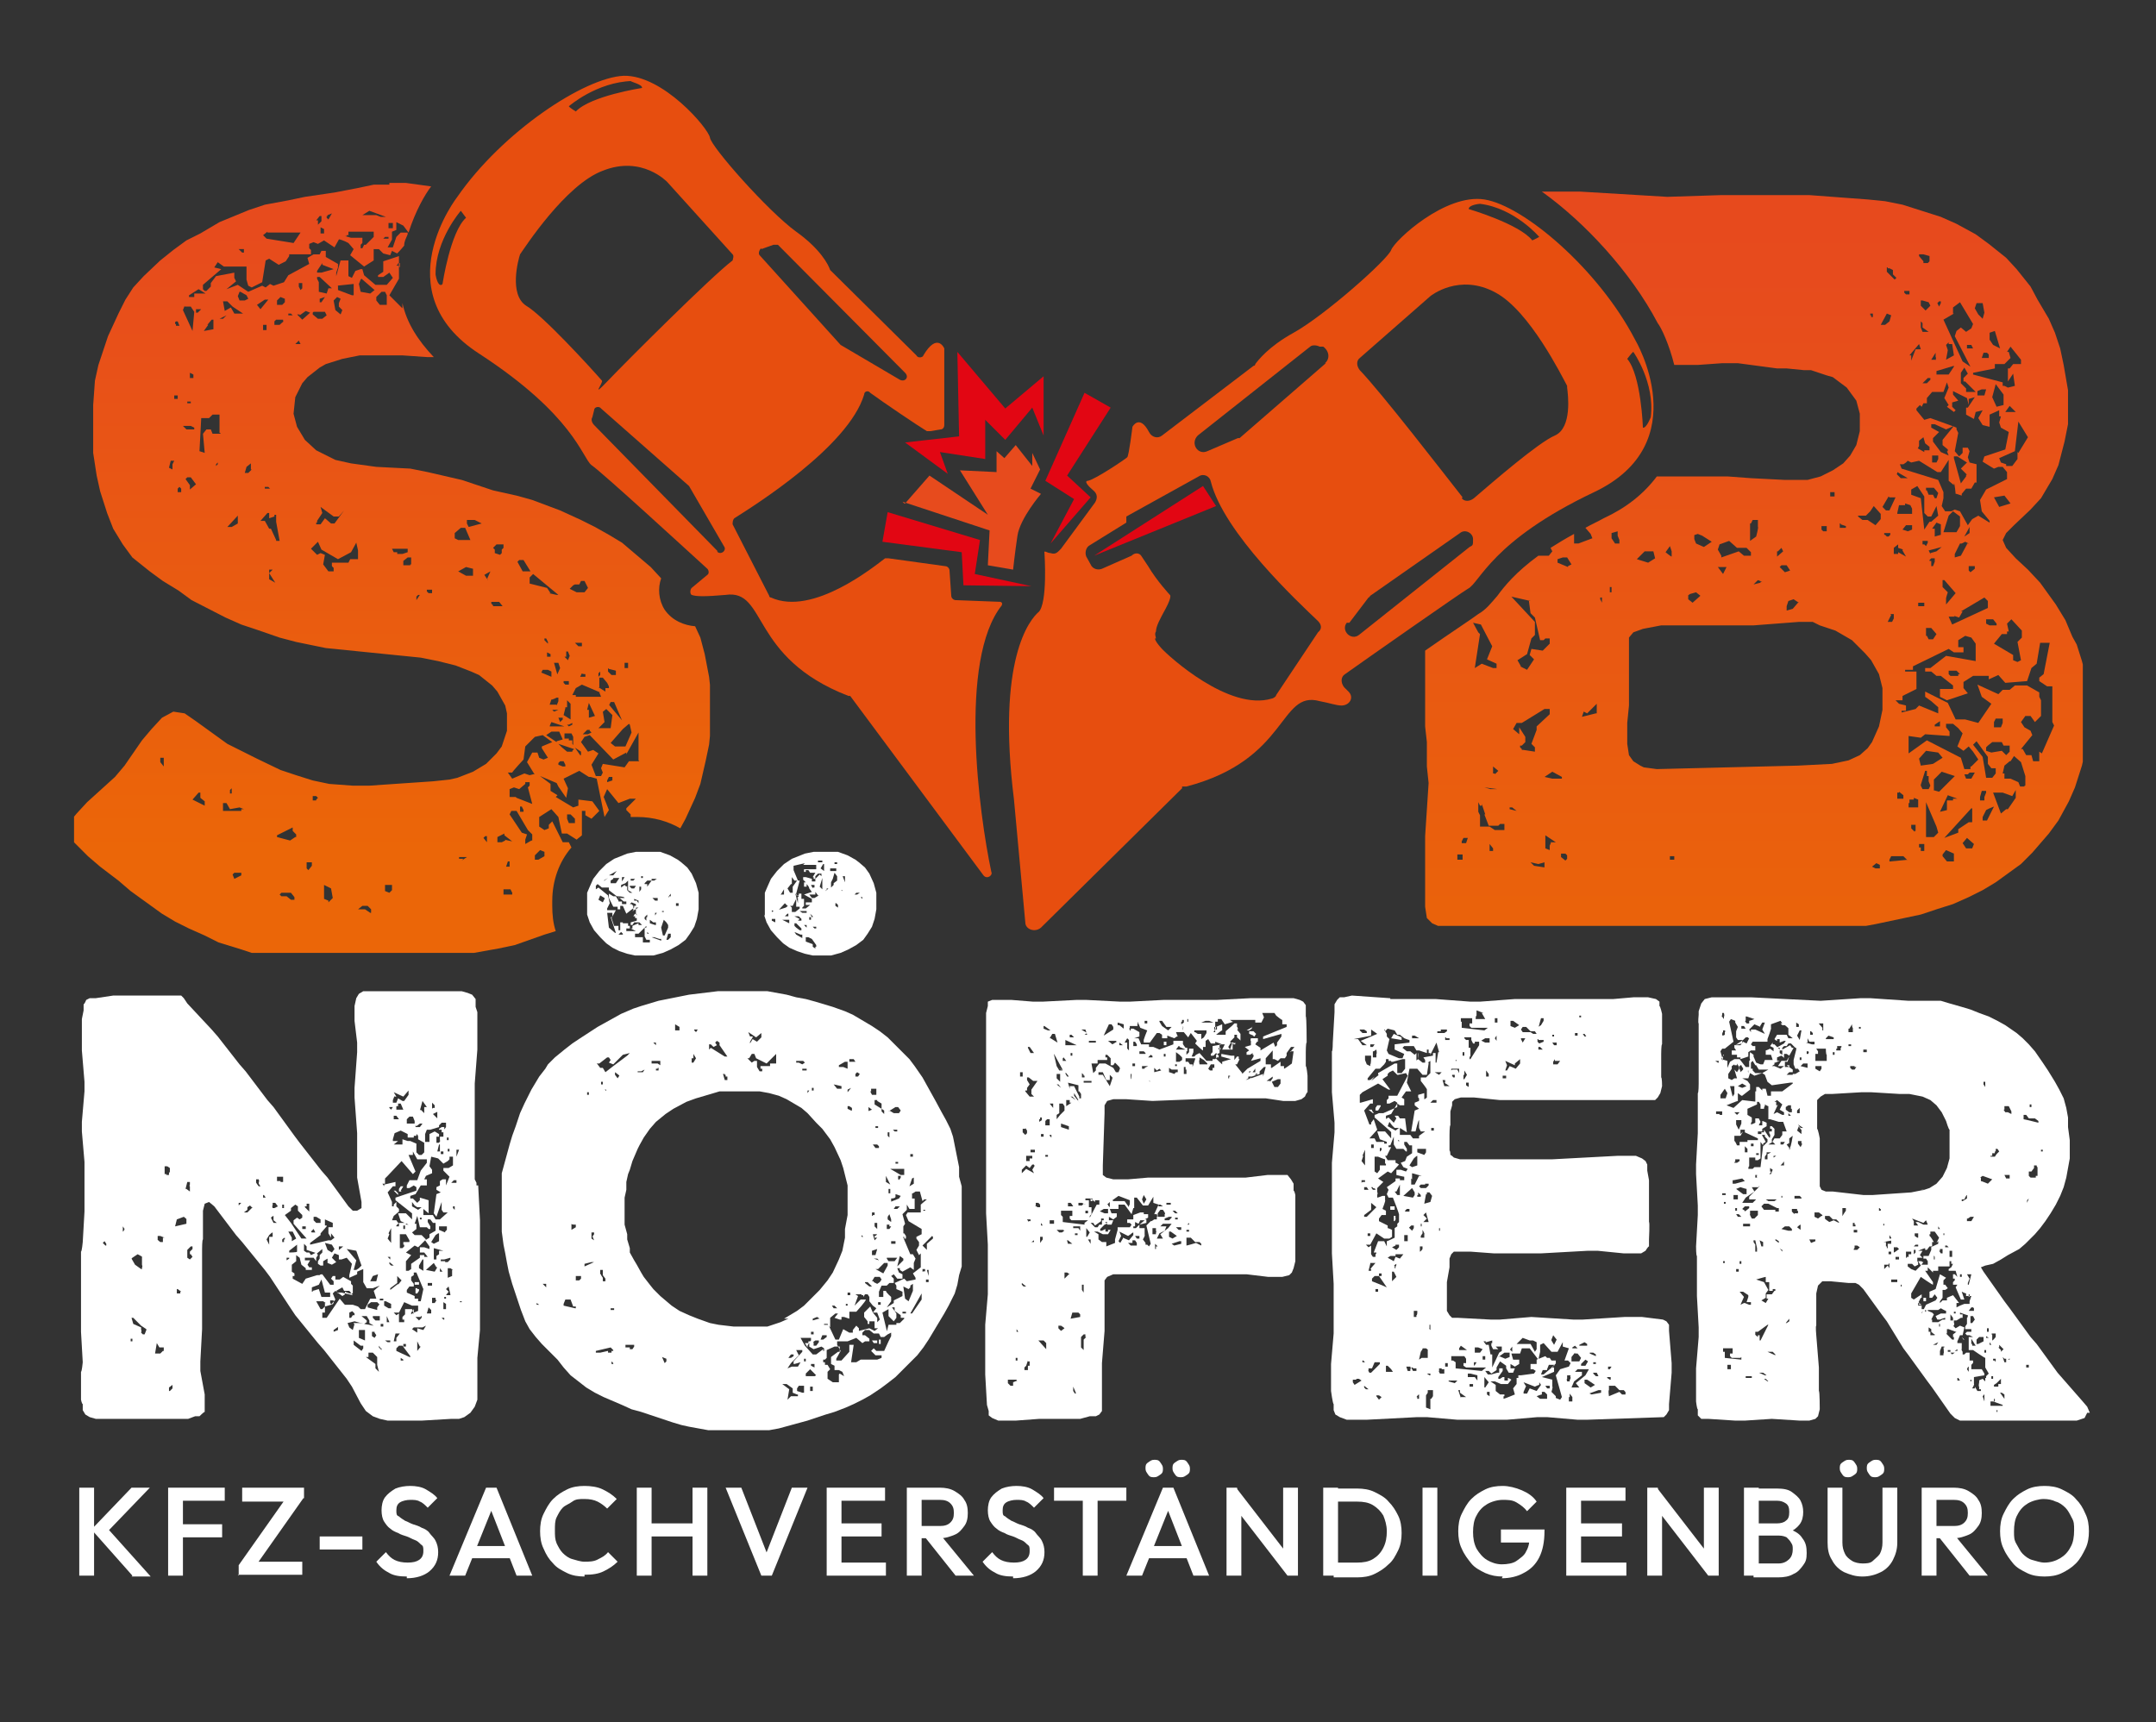 <?xml version="1.0" encoding="UTF-8"?>
<svg id="Ebene_1" data-name="Ebene 1" xmlns="http://www.w3.org/2000/svg" xmlns:xlink="http://www.w3.org/1999/xlink" version="1.1" viewBox="0 0 247.5 197.7">
  <rect x="0" y="0" width="247.5" height="197.7" fill="#333333" stroke="none"/>
  <defs>
    <style>
      .cls-1 {
        fill: url(#Unbenannter_Verlauf);
      }

      .cls-1, .cls-2, .cls-3, .cls-4, .cls-5, .cls-6, .cls-7 {
        stroke-width: 0px;
      }

      .cls-8 {
        clip-path: url(#clippath);
      }

      .cls-2 {
        fill: none;
      }

      .cls-3 {
        fill: #e74b1d;
      }

      .cls-9 {
        clip-path: url(#clippath-1);
      }

      .cls-4 {
        fill: #e74e0f;
      }

      .cls-5 {
        fill: #e20613;
      }

      .cls-6 {
        fill: url(#Unbenannter_Verlauf_2);
      }

      .cls-7 {
        fill: #fff;
      }
    </style>
    <clipPath id="clippath">
      <path class="cls-2" d="M239.5,77.9l-.5-2-.6-1.9-.5-.9-.8-1.9-1.1-1.8-1.8-2.5-1.4-1.5-1.4-1.3-1.1-1.2-.4-.9.4-.8.9-.9,1.9-1.8,1.2-1.3,1.3-2.2.7-1.6.7-2.7.4-2v-3.9l-.5-2.9-.4-1.9-.6-1.8-.7-1.6-1.3-2.2-.8-1.5-1.6-2-1.2-1.3-2-1.6-1.5-1.1-2.2-1.2-1.8-.8-4.4-1.4-2-.4-2-.2-6.7-.5h-10.1l-6.2.2-10-.6h-4.4c4.9,3.5,10.2,9.2,13.3,15.1.4.5,1.3,2.4,1.9,4.8h2.7l2.8-.2h1.8l4.5.6h1.1l2,.2h.8l1.8.6.7.2,1.6,1.2,1.1,1.5.4,1.5v2l-.4,1.6-.7,1.2-.8.9-1.2.8-1.4.7-1.5.4h-2.6l-3.9-.2-2.7-.2h-8.1c-1.5,2-3.5,3.6-6.1,4.8-.7.4-1.4.7-2.1,1.1l.6.7.2.5-1.6.6h-.5v-1.1c-1.1.6-1.9,1.1-2.7,1.6l.2.4-.4.5h-1.2c-2.6,1.9-3.9,3.5-4.7,4.6-.7.8-1.3,1.6-2.2,2.1-.5.4-3.1,2.1-6.1,4.2v8.7l.2,1.8v2.8l.2,1.9-.4,6.1v8.1l.2,1.3.6.6.9.4,1.6.2,1.9.2h6.1l6.4-.2h1.9l6.5.4h10l6.4-.2h1.9l2.7-.2h1.9l2.7-.5,5.2-1.1,1.8-.6,1.9-.6,1.8-.8,1.6-.8,1.5-.9,2.9-2.1,1.3-1.3,1.9-2.2,1.1-1.5,1.2-2.2.7-1.6.8-2.5.4-1.8.2-2.9v-2.9l-.2-2h.1v-.4h0ZM167.9,98.7h-.6v-.6h.6v.6ZM168.3,96.8h-.5v-.2l.2-.4h.5l-.2.6ZM178.2,88.6l1.1.6v.2h-1.1l-.9-.2.9-.6ZM175.5,68.9l.2,1.5.5.5.6,2.6h.4l.2-.2h.5v.6l-.8.8-1.3-.2-.2.7.5.5-.8,1.2-.8-.4h.1l-.4-.7,1.1-.7.5-1.8.4-.4v-1.5l-2.7-2.9,2.2.5h-.2ZM171.6,88.8h-.2v-.8l.6.5-.4.4h0ZM171.9,90.6h-.8l-.7-.2,1.5.2ZM169.7,72.6l-.6-1.1.9.2,1.3,2.5-.6,1.5,1.1.5v.5h-.4l-1.3-.5-.8.5.6-3.9-.2-.2ZM171.4,97.7h-.5.1v-.8l.4.5v.4h0ZM172.7,95.3h-1.1l-.6-.4h-1.1v-1.3l-.2-.4v-1.1l.2.4h.2v-.2l.4,1.2h-.1l.5,1.3h1.1l.2-.2h.5v.7h0ZM173.2,92.7h.4l.5.4-.8-.2v-.2h0ZM174.7,86l-.2-.2v-.2h.2l.4-.4v-.6l-.7-1.1v.8l-.7-.6.4-.7h.6l2.6-1.6h.6v.6l-1.5,1.4v.4l-.6,1.6.4.4v.5l-1.3-.2h-.2ZM177.4,99.6l-1.3-.2-.4-.4.9.2.7-.2v.6h.1ZM178.1,96.6l-.2.5v.5l-.5-.2v-1.5l1.2.8h-.5ZM179.9,98.6l-.2.2-.5-.4v-.4h.5l.2.2v.4ZM180,65.1l-1.2-.5v-.4l.6-.2h.5l.5.8-.4.2h0ZM183.2,81.9l-1.6.4.2-.6.4.2,1.1-1.1v1.1h0ZM183.7,68.8v-.2h.2v.6l-.2-.4ZM230.4,72.9v-.4h.2l-.2-.9.5-.5,1.2,1.3v.8l-.5.5.4,2.1-.4.2-.5-.2v-.6l-2.2-1.3.9-1.1h.6ZM223.4,68.7h0c0-.1.2-.7.2-.7l-.6-.6v-.8h.2l1.3,1.5-1.1,1.3v-.7h-.1.1ZM226.1,61.2l-.6.4.6-1.1v.7ZM226.7,64.9v.4l-.5.4-.2-.2v-.5h.7ZM225.8,62.5l-.7,1.3-.7.2v-.4l.6-1.2h.2l.4-.2.4.2h-.2ZM225,60.4l-.4.7h-1.5l.6-1.9.5-.5.8.6v1.1h0ZM224.3,70.7l.6.2.4-.7h-.2l2.7-1.6.4.4v.8l-4.1,1.9-.4-.9h.7,0ZM228,71.1h.8l.4.5v.2h-.8l-.4-.2v-.5ZM229.5,58.2l-.6-1.1,1.2-.2.7.9-1.3.4h0ZM231.6,51.9v.8l-.6.8h-.7v-.2l-.6-.2-.2-.5,1.8-.8.4-3.4,1.1,1.8-1.1,1.8h0ZM230.2,47.3h0l.5-.7.7.7h-1.2ZM230.4,40.4l.4-.6,1.2,1.5v.5h-.9l-.4.5h-.2v1.5l.6-.9.2,1.4-.8.2-.4-.2h-.2v-.4l-3.4-.9v-.2l2.5-.5v-.5h1.1l.7-.7-.2-.7h-.2ZM230,45.3v1.2l-.8.2-.5-1.1.4-1.5.9,1.2h0ZM228,44.7l-.2.7h-.8v-.5l.5-.2h.6-.1ZM225.1,44v-1.2l.4-.6.4.7-.5.5v.4h.2l1.2,1.2h-1.1v-.4l-.6-.6h0ZM225.8,39.8v-.2h.5l.2.4h-.7v-.2ZM228.4,38.2l.6-.2.6,2-.8-.4-.4-.6v-.8h0ZM228.3,40.7v.4h-.8l.2-.6h.4l.2.2h0ZM227,34.8h.6l.2,1.1-.2.7-.5-.5-.4-.7.2-.6h0ZM224.2,35.9v-.6l.8-.6,1.5,2.5-.2.5-.6.4-.6-.5-.5.4-.2.6,1.8,3.5-.9-.6-2.2-4.8,1.2-.7h-.1ZM223.3,39.7l.4-.4v.2h.4l.2,1.3-.9.5.2-1.1-.2-.6h0ZM224.3,42.1l-.6.9h-1.4v-.4l2-.6h0ZM222.4,34.6h.4v.2l-.2.4-.2-.4.2-.2h-.2ZM222.2,41.3h-.5l.5-.8v.5c.1,0,0,.4,0,.4h0ZM221.1,35.7l-.6-.6v-.6h.2l.7.2.2.4-.6.6h.1ZM221.5,38.1h-.8l-.2-.5v-.7l.2.2v.5l.7.5h.1ZM221.5,43.4h.1v.2l-.4.4h-.5l.6-.6h.2,0ZM220.3,29.2h.5l.7.2v.6l-.2.2h-.5v-.2l-.5-.6v-.2ZM220.3,39.5l.2.6h-.6l-.5,1.3v-.6h-.2l1.1-1.3ZM218.6,33.4h.6v.4h-.4l-.2-.2v-.2h0ZM218.8,53.1l.2-.2.4.2.9-.2,2.1,1.3h.4l.9-1.4v2.4l.6.5v-.2c.1,0,.2,1.2.2,1.2h.1l.6.2v-.2l.5-.6h.6l.4-.7h.2v-2.1l-.8-.2-.2-.6.2-.7-.2-.4h-.6v.6l-.4.4-.5-.6.4-2.1-.2-.4v-.2l-.5-.2-2.5-.9-.7.2-.9-1.1v-.2l.4-.4.2.2.2-.4h.4v-.6l.6-.7h1.3l.4-1.1.2.6-.5,1.2.5.8-.2.2.8.6.2-.2-.4-.4v-.5l.7-.2-.6-.7v-.4l1.6.8.2.8v-.7l.7-.2-.8,1.2h-.2v.8l.9.5.2-.8.8-.2-.5.9.5.8.8.2v-1.4l1.1-.5v.7h.2l-.2.7.2.6.9.5-.4,2-2.4.8-.2.6,1.3.8.5-.2h.5l.5.6v.8l-2.4,1.2-.7,1.2.2,1.3.9,1.1v.2l-1.3-.8-.7.4-.5.7-.9-1.6-.6-.2-.4.2h-.7l-.4-.6.2-.9v-.7l-.6-1.4-4.2-1.3-.2-.5h.4l.3-.2ZM220.1,51.6l.2-.4v-.6l.5-.4.2.7.5.4v.4h-.6v.2l-.7-.4h-.1,0ZM223.5,51.8l.2.5-.9-.4-.9-1.2v-.4l.7-.7-.9-.5v-.4h.4l1.3.6.9-.4-1.3,1.6v.6l.6.5v.2h-.1ZM221.8,52.8v-.5h.7v.4l-.2.4h-.5v-.2h0ZM225.7,54.5v.2l-.6.8-.8-2.9v-.2h.4l1.1.7-.7.7.7.7h0ZM218.4,63.2l.4.7-.9-.5v.2h-.5v-.7l.5-.4v.4l.6.2h-.1ZM218.4,60.8l.4-.5h.7v.5l-.5.2-.6-.2h0ZM217.8,58.9l.2-.9h.7v-.2l.6.2.2.4v.6h-1.8.1ZM219.4,56.8v-.6l.7-.4.8,1.2v1.9l.4.4h.4l.6-1.2.2,1.1-.8.7h-.2l-.6.9-.4-3.6-1.1-.4h0ZM221.8,60.7l.5-.7.5.2v1.2l-.7.2v-.9h-.3ZM221.1,56.2v-.2h.9l.5.6-.2.6h-.2l-.2-.4h-.5l-.2-.5h-.1ZM220.2,69.2h.7v.4h-.7v-.4ZM220.7,62.5h0v-.4h.6v.2l-.2.4-.2-.2h-.2ZM221.1,72.9v-.8h.6l.6.7-.4.6h-.5l-.2-.4h-.1ZM221.5,64.3l.2-.2h.4v.4l-.2.5h-.2v-.6h-.2ZM221.6,63.6l-.2-.4,1.5-.4-.6.5-.7.2h0ZM217.8,54.4v-.2l1.2.7h-.8l-.5-.5h.1ZM216.7,30.8h.2l.4.2v.5l.4.4-.2.2-.4-.4-.5-.5v-.5h.1ZM216.6,36l.5.2-.2.7-.5.4h-.5l.7-1.3ZM215,35.9v.5h-.2v-.2h-.1v-.2h.4,0ZM213.3,59.2h.9l.5-.5.4-.6.8.9v.6l-.6.7-.9-.6h-.6l-.5-.4v-.2h0ZM211.3,60.2l.6.2v.2h-.7v-.5h.1,0ZM210.1,56.9v-.4h.5v.5h-.5ZM209.1,60.6v-.2h.6v.6h-.4l-.2-.2v-.2h0ZM206.4,69.2l-.6.7-.7.2v-.5l.2-.6.6-.2.6.4h-.1ZM205.1,64.9l.4.6-.6.2-.6-.6.2-.2h.6ZM204.1,63.3h0l.4-.4.2.4-.7.6v-.6h.1ZM200.9,60.1h.1l.2-.4h.6v.8c.1,0-.2,1.1-.2,1.1l-.7.5v-2h0ZM202.1,66.9l-.8.2.5-.5.5.2h-.2ZM197.4,62.5l1.1-.4.9.8h1.1l.5.5v.4h-.8l-.6-.5-2,.7v-.2l-.4-.7.2-.6ZM198.2,65.1l-.4.8-.6-.8h1ZM194.3,61.5l.6-.2.5.2,1.1.7-.9.6-.9-.4-.2-.5v-.5h-.2ZM194,68.2l.7-.2.5.4-.9.8-.5-.4v-.4c-.1,0,.2-.2.2-.2ZM191.7,62.7l.2.6v.6c-.1,0-.7-.5-.7-.5l.5-.7ZM188.9,63.3h.9l.2.8-.8.5-1.3-.4.9-.9h.1ZM185,68h-.2v-.6h.2v.6ZM186,62.4h-.6l-.4-.6v-.6l.7-.2v.5l.2.5v.5h.1ZM192.3,98.7h-.6v-.4h.5v.4h.1ZM215.8,99.7h-.5l-.4-.2.5-.4.4.2v.4ZM216.1,81.5l-.4,1.9-.8,1.8-.5.7-.9.8-1.3.6-1.9.4-3.9.2-16.2.4-1.5-.2-.4-.2-.8-.5-.5-.7-.2-1.3v-2.4l.2-2v-7.8l.5-.6,1.1-.4,2.1-.4h10.6l5.2-.4h1.6l.8.4,1.8.6,1.9,1.1,1.5,1.5.7.8.9,1.6.4,1.6v2.4h0ZM216.9,57.1h.7l-.7,1.5h-.4l-.4-.4.7-1.2h0ZM216.3,61.4v-.2h.7v.2l-.2.2h-.2l-.2-.2h-.1ZM217,70.5h.4v.5l-.2.4h-.5l.4-.8h0ZM216.9,98.9v-.2l.2-.4h1.4l.4.4h.2l-2.1.2h-.1,0ZM218,90.9l.5.4v.4h-.7v-.7h.2ZM219.8,95.5l-.4-.4v-.4h.5v.7h-.1ZM220.2,92.7h-1.1v-.5h.1v-.4h.5v-.2l.5.2v.8h0ZM220.9,97.7h-.4v-.4h-.2v-.4h.6v.7h0ZM220.5,90.1l.5-1.6h.2v.6h.2v.6l.2.5-.2.4h-.7l-.2-.4h0ZM220.5,87.9l-.2-.8.8-.9,1.4.2.5.6-1.1.7-1.4.2h0ZM222.2,96.1h-1.1v-4l1.2,2.8.2.7-.5.5h.2ZM222,90.6v-1.1l.9-.9,1.5.5-1.8,1.8-.7-.2h.1ZM223.6,91.3l1.1.4h-.5v.2h-.7v1.1c.1,0-.8.2-.8.2l.9-1.9ZM224.3,98.9h-.8l-.5-.6v-.2l.4-.5.9.4v.9h0ZM224.8,95.6l-1.6.6,3.1-3.4h.1v1.6h-.4l-1.2.8v.4h0ZM226.4,97.4h-.7l-.4-.6.5-.6.8.7-.2.5h0ZM226.3,89.4h-.6l-.2-.5h.4l.2-.2h.6l-.4.7ZM226.2,88.3h-.7l-.4-1.3-3.9-2-2.1,1.5v-2l1.4.2.5-.4,2.8.2v-.5l-.4-.5v-.4h.8l.6.5.5.6-.6,1.5.7.5.6-.5.5.6.6.9-.8.8h-.1v.3h0ZM222.1,83.4v-.2l.6-.4v.6h-.6ZM227.6,90.8h.4v.2l-.2.5v.4h-.5v-.4l.2-.7h.1ZM227.8,94.2h-.2v-.4l.4-.8.4-.2.5-.2-.8,1.6h-.3,0ZM228,89.3h0l-.4-2.4-1.1-1.4.4-.4,1.3,1.8v.8l.4.5h.5v.6l-.4.5h-.7ZM229,85.2h.8l.2.4h.7v.7l-.4.4-.5-.5-1.2.2-.6-.2v-.4l.2-.2.5-.4h.3ZM228.9,83.5h0v-.6l.2-.4h.8v.5l-.2.5h-.8ZM230.3,92.9l-.6.5-.9-2.4h1.1l1.1.4.4-.7v.9l-.9,1.3h-.2ZM232.4,90.3h-.5l-.2-.5-.9-.4h-.7v-.6h-.2l.2-.9.6-.5h.1l.4-.6.8.7.5,1.6v1.1h-.1ZM234.1,86.3v1.1h-.7l-.2-.7h-.6l-.4-.7h-.2l1.3-1.6-.2-.5-.7-.4-.4-.6.5-.7h.6l.5.7.7-.7v-1.8l-.2-.4v-.5l-1.4-.8h-1.4l-.6.5h-.8l-.5.5-2.4-1.1.5,1.4,1.1.8-1.5,2.2-1.5-.4h-1.1l-.9-1.9-2.6-1.3v.6l.7.5.8.7v.7l-2.2-.9-.4.4-1.6.4v-.2h.5v-.6l-.8-.2-.4-.4h.8v-.5l1.6-.8v-2h-1.3v-.2h.9v-.4l4.1-2,.6.4h1.1v-.6h-.6v-.8l.8-.5.7.2.5.7v2l-3.4-.6-1.8,1.4h-.6v.4h.7l.6.5h.5l1.4,1.1v.4h-1.5v.9l.8.4,2.4-.8-.5-.6v-.7l1.1-.7h1.8v.4l1.1-.5.8.9,2.5-.2.5-1.5.6-.5.4-2.4h1.1l-.7,3.6-.5.4v.4l.9.6h.6v4.1l.2.4-1.4,3.2-.3-.2h0ZM224.8,77.4v.2h-.9l-.2-.2v-.4h.9l.4.4h-.2Z"/>
    </clipPath>
    <linearGradient id="Unbenannter_Verlauf" data-name="Unbenannter Verlauf" x1="-1284.7" y1="110.4" x2="-1283.2" y2="110.4" gradientTransform="translate(8037.1 91224.1) rotate(90) scale(71)" gradientUnits="userSpaceOnUse">
      <stop offset="0" stop-color="#e20613"/>
      <stop offset="0" stop-color="#e31a15"/>
      <stop offset="0" stop-color="#e52f19"/>
      <stop offset="0" stop-color="#e63f1b"/>
      <stop offset="0" stop-color="#e6481c"/>
      <stop offset=".2" stop-color="#e74b1d"/>
      <stop offset="1" stop-color="#eb6608"/>
    </linearGradient>
    <clipPath id="clippath-1">
      <path class="cls-2" d="M63.4,103.4c0-2.3.8-4.5,2.2-6.1l-.3-.6h-.7l-1.2-2.4-.4.4v.4l-.5.2-.6-.4v-1.1l1.4-.9.8.9.4,1.9h.6l1.1.7c.2-.2.4-.3.6-.5v-2.8h.4v.5l.7.4.9-.9-.8-1.1-1.6-.2v.7l-.6.2-2-1.2.2-.2-.8-.5v-.8l-1.6-1.2-.8.2-.6-.2-1.4.6-.5-.7h.5c0-.1,1.3-1.5,1.3-1.5l.2-1.5,1.1-1.1.9-.2,1.1.8-1.2.5v.2l.7,1.1-.5.2-.5-.2-.2-.6h-.6l-.6,1.1.8,1.3,2.6,1.1.2.4.9,1.3.2-1.1-.5-1.1,1.8-.9,1.1.7h.2l.7.2.9,4.4.5-.8-.6-1.5.4-.9,1.3,1.6,1.3-.5h.7l-1.1,1.1v.2l.5.5v.3h.8c1.8,0,3.5.5,4.9,1.3l.6-1.1,1.1-2.4.6-1.6.6-2.6.4-1.9.2-2v-4l-.2-1.8-.5-2.6-.5-1.9-.6-1.3c-1.2-.1-2.6-.6-3.5-1.9-.7-1.1-.8-2.5-.4-3.6l-1.2-1.3-3.3-2.8-1.5-.9-1.6-.9-1.6-.8-2.4-1.1-3.2-1.2-1.8-.5-2.7-.6-3.6-1.2-3.9-.9-2-.4-3.9-.2-2.9-.4-1.8-.4-.8-.4-1.4-.7-1.3-1.2-.9-1.5-.4-1.5.2-1.9.8-1.6.6-.7,1.4-1.1.7-.4,1.9-.6,2-.4h4.9l2.9.2h.7c-1.8-1.9-3.1-3.9-3.6-6.2v.6l-1.5-1.5,1.1-1.9v-2.6l-1.8.6v1.2l-.6.4v.2h.6l.7-.5.4.6-.7.8h-1.3l-1.3-1.1-.2-.7h-.2l-.6.2-.4.8-.4-.2v-1.8h-.9l-.5,1.8v-.4l.2-.6v-.4l-1.4-.8v-.7h-.5l-.2.4h-.7l-.7.4.2.7-2.4,1.3-.5.8-1.2.4-.4-.2-.5.4-.4-.2-1.6.7-1.2-.8-1.3.5,1.1-.9-.2-.4v-.6l-2.1.4-.6.8v.4l-.5.5h-.2l-.2-.2v-.5l2.1-1.8-.8-.2.4-.6.7.5h2.6v1.5l.2.7.4.2,1.2-.6.4-2.5.4-.2,1.1.7.8-.4.4-.6v-.2h2.5v-.5l-.2-.2v-.5l.5-.2.5.2.7-.4,1.2.8.5-.9c0-.1.7.2.7.2l.4.2.6.7-.4.7,1.6,1.3,1.1-.7v-1.3h.6l.5.5.8.2.2-.5.6.3c.3-.3.8-.9.8-.9,0-.5.2-.8.4-1.3v-.2h-.8l-.5.5-.4,1.2h-.6l.5-.9v-.9l.5-.2v-.9l.8.4.6.8c.8-2.5,1.9-4.4,2.6-5.3l-2.9-.4h-1.9v.2h-1.8l-1.9.4-2.6.5-3.4.5-1.9.4-2.7.5-1.8.6-3.4,1.4-2.2,1.3-1.6.8-1.5,1.1-1.5,1.2-1.9,1.8-1.2,1.3-.9,1.4-.8,1.6-1.2,2.6-.6,1.8-.5,1.5-.4,1.8-.2,2.8v5.5l.4,2.6.4,1.8.8,2.5.7,1.8,1.1,1.8,1.1,1.5,2,1.6,1.5,1.1,1.8,1.1,1.5,1.1,3.9,2,1.8.8,1.8.6,2.6.9,1.9.5,3.4.7,10.9,1.1,2,.4,2,.5,1.8.7.9.4,1.5,1.2.6.7.9,1.6.2.9v2l-.6,1.8-.6.8-1.2,1.2-1.5.9-1.8.7-.9.2-1.9.2-7.3.5h-1.9l-2.7-.2-1.9-.4-1.9-.6-1.8-.6-2.7-1.3-1.6-.8-1.8-.9-3.6-2.6-1.3-.9-1.3-.2-1.3.7-1.2,1.3-1.1,1.3-2,2.9-1.1,1.3-3.2,2.9-1.2,1.3-.5.6-.6,1.1v.8l1.1,1.1,1.3,1.3,1.4,1.2,2.1,1.6,1.4,1.2,3.6,2.6,1.5.9,1.6.8,1.8.8,1.6.8,2.6.8,1.8.6,2,.4,1.8.2,2.7.2h4.2l5.5-.4h2.7l1.6-.2,2.6-.2,1.8-.2,2.8-.5,1.9-.4,3.4-1.2,1.3-.4c-.3-.9-.4-1.9-.4-2.9v-.6h0ZM65,93.5h.5l.5.5v.5h-.7l-.2-.5v-.5h-.1ZM62.1,77.3l.2-.4h.6l.4.2v.6l-1.2-.5h0ZM63,74l-.5-.5v-.2h.2l.2.4v.4h0ZM63.2,75.2v.2h-.4v-.5l.4.2h0ZM63.9,80.9h-.8l.2-.6c0,.1.6-.2.6-.2h.2v.4l-.2.5h0ZM64.1,81.5l-.5.2-.2-.2h.7ZM63.9,85.2l-1.2-.8.6-.4h.9l.4.9-.7.2h0ZM65,88h-.4l-.5-.2v-.2l.2-.2h.4l.2.4v.4-.2h0ZM65.7,86.3h-.6l-.6-.5-.4-.4,1.8.6-.2.2h0ZM67,86.7h-.4l-.9-1.3v-.4h-.4v-.2h-.5v-.6h.8l.2.4v1.1l.9.6v.5h.3ZM65.1,83.2h.2l.4-.2v.2l-.4.2s-.2-.2-.2-.2ZM70.3,89.6l-.6.2v-.2l.2-.4h.4v.4ZM73.4,87.4h-1.2l-.5.7-2.5-.4-.2.5.2.5-.2.4h-.6l-.5-1.3.8-1.3-.6-.4-.6.2-.8-1.1.4-.6.6-.2,2.7,2.8,1.5-.8v.2l1.4-2.5v3.2h0ZM67.4,81.5l.2-.8.7,1.5-.7.2v-.9h-.2ZM67.7,83.9l.2.2-.4.2h-.6l.5-.5h.3ZM69.1,81.8l.5-.4.7.7-.2,1.5h-1.4l.7-.7-.2-1.2h0ZM71.7,76.5v-.4h.4v.6h-.4v-.2ZM72.3,83.2l.2.9-.7,1.6h-1.2l-.5-.4,1.4-1.6.7-.6h0ZM69.9,81l.2-.4h.4l.9,2.1-1.5-1.8h0ZM69.9,76.8l.8.2v.5h-.5l-.4-.4v-.4h0ZM68.7,77.5v-.2l.2-.2v.4l-.2.2v-.2ZM68.8,78.9v-1.1h.4l.5.6.2.4v.2h-.4v.4l-.8-.5h.1ZM68.8,79.5l.2.5h-2.9v-.2h-.4l.4-.8.7-.4,2.1.9h0ZM66.9,74.2h-.5l-.4-.4h.8v.4h0ZM67.2,77.5v.2h-.6l.2-.4c0,.1.4.1.4.1h0ZM65.6,67.3l.4-.2h.5l.2-.4h.4l.4.8-.4.5h-.9l-.8-.4.4-.4h-.2ZM65,75.4h0v-.6h.2l.2.5-.2.5-.4-.4h.2ZM64.7,78.2h.6v.4h-.4l-.2-.2s0-.2,0-.2ZM64.9,81.2h.2v-.8l.4.4v1.8l-.8-.5.2-.8h0ZM64.9,83.4h-1.8c0-.1.2-.5.2-.5l1.5.5h0ZM64.5,82.7l-.2.2-.2-.5h.5v.2h0ZM64,77.5l-.4-1.4h.5l.2.6-.4.9h.1ZM64.1,68.3h-.2l-.9-.2h.2l-.4-.6-2-.5v-.7l.4-.4,2.9,2.4ZM59.6,64.3h.5l.8,1.3h-.9l-.6-1.1.2-.2ZM45.7,30.2h.2v.5l-.2-.2h-.2l.2-.2h0ZM43.2,34.1l.6-.6h.4l.2.4v1.1h-.8l-.4-.5v-.4ZM41.5,32l1.5,1.3-.5.4-1.1-.2-.2-.9.2-.5h0ZM38.7,32.8l1.9-.2v1.3h-.2l-1.6-.6v-.5h-.1ZM38.7,34.1l.4.2-.2.5v.4l.4.4-.2.5-.6-.5-.2-1.1.4-.4h.2-.2ZM36.4,31.1l.6-.9v.2l1.3.5-1.4.4h-.5s0-.2,0-.2ZM36.3,31.8h.4l1.4,1.3h-.4l-.2.6-.9-.2v-1.1l-.2-.4v-.2h0ZM37.3,34.1l-.4.6h-.2v-.4s.6-.2.6-.2ZM36,35.8h1.3l.2.4-.5.4h-.5l-.6-.5v-.2h0ZM34.2,32.5h.5v.6l-.2.2-.2-.4v-.5h0ZM34.4,36.2l.7-.5.5.2-.9.8-.6-.6h.4-.1ZM34.3,39.1h0l.2.4h-.6s.4-.4.4-.4ZM44.6,27.4h-.6l.2-.2h.4s0,.2,0,.2ZM44.6,26.1v-.5h.5v.6h-.5ZM42.4,24.2l1.9.7h-.6l-.5-.2h-1.6s.8-.5.8-.5ZM39.8,27h.2v-.4h2.9v.6l-.9.9h-.2l-.2.4h-.2v-.4l.2-.2v-.6h-1.3l-.7-.2h.2ZM37.6,24.7l.5-.2-.4.7-.2-.2v-.2h.1ZM37.2,26.8h-.4v-.7l.4.2v.5ZM36.7,24.8h.2v.6l-.4.4v-.5h-.2l.4-.5ZM30.7,26.7h3.8l-.8,1.2-3.1-.5-.4-.4.5-.4h0ZM27.5,28.6h.5v.4h-.2l-.4-.4h.1ZM27.6,33.5l.7.4.2.4-.4.2h-.6l-.2-.5.2-.5h0ZM23.8,37.3l.5-.6h.2v1.1l-1.1.2.5-.7h-.1ZM21.7,33.9l1.1-.7.8.5h-1.3v.4h-.6v-.2ZM21.2,35.2h.7l.4.6-.2,2.2-1.1-2.4.2-.5h0ZM21.8,43.3v-.5l.4.2v.4h-.4ZM21.9,46.1v.2h-.4v-.2h.4ZM20.2,36.9h.2l.2.5h-.4v-.2h-.1v-.2h0ZM19.8,53.2v.7l-.4-.2.2-.8h.4l-.2.4h0ZM20,45.9v-.5h.4v.4h-.4ZM20.9,56.5h-.5v-.4l.2-.2.2.2v.4h0ZM21,48.9h.9l.4.2v.2h-.9l-.4-.4ZM21.8,56.2v-.5l-.5-.7.2-.2h.4l.6.8-.7.6ZM22.5,35.9v-.4h.6l-.4.4h-.2ZM25,53.3l-.2.2v-.2l.2-.2v.2ZM25.3,49.8h-.9l-.2-.5h-.5l-.4.5.2,2.2-.6-.2.2-3.8h.9l.4-.4h.8v2.1h.1ZM25.7,36.6h-.5l.8-.4-.4.4h.1ZM27.3,60.1l-.7.4h-.5l1.2-1.3v.9ZM26.9,36l-.4-.7-.7.4-.2-1.1h.5l.6.6,1.2.8h-1ZM28.9,53.9l-.4.4h-.4l.2-.7.5-.4v.7h0ZM31,56.1h-.6v-.2h.4l.2.2ZM30.2,37.9v-.6h.4v.6h-.4ZM29.5,35l.9-.6h.4l-.9,1.1-.4-.5ZM30.9,66.5v-1.1h.4l-.4.4.7,1.1-.7-.4ZM31.7,62l-.6-1.3h-.2l-.5-.9h-.5l.8-.9h.2v.6l.6-.2v-.2h.2v.8l.4,2.2h-.5.1ZM32.6,36.9c-.1,0-.5.4-.5.4h-.6v-.4l.2-.2h.8v.2h.1ZM32.6,34.8l-.2.2h-.6v-.5l.4-.4.5.2v.4h0ZM33.1,36.4v-.4h.3l.2.2h-.6v.2ZM36.4,60v-.2l.6-.9-.2-.7,1.5,1.1h.6l.6-.7-1.1,1.5h-.4l-.7-.6-.5.7h-.5v-.2h.1ZM41.3,64.2h-1.1l-.2.4h-1.9v.4l.2.2v.4h-.6l-.6-.8.2-1.1-.5-.2-.4.2-.7-.7.8-.8.4.9,1.9,1.1,1.5-.8.6-1.1.2.9v1.1h.2,0ZM45.6,63.6v-.2h-.4l-.2-.4h1.8v.4l-.6.2h-.6ZM47.1,64.9h-.8v-.5l.5-.4h.4v.8h-.1ZM47.8,68.9h0v-.4l.2-.2h.2l-.4.6ZM49.6,68.1h-.4l-.2-.2v-.2h.6v.5h0ZM52.2,61.2l.7-.6h.5l.6,1.4h-1.4l-.4-.2s0-.6,0-.6ZM54.3,66.1h-.8l-.9-.5.9-.5.8.2v.7h0ZM53.8,60.5l-.2-.4v-.4h.9l.8.4-1.5.4ZM56,66.6l-.4-.6.7-.4-.4.9h.1ZM56.6,69.5l-.2-.2v-.2h.9l.4.5h-1.1ZM57.6,63.1v.4l-.2.2-.6-.2v-.4l-.2-.2.4-.4h.8v.4l-.2.2ZM18.8,88l-.4-.5v-.5h.4v.9h0ZM23.5,92.5l-1.4-.7.7-.8h.2v.6l.5.4v.6h0ZM26.4,90.9v-.2l.2-.2v.6h-.2v-.2ZM27.7,100.5l-.8.4-.2-.5.2-.2h.8v.4h0ZM27.7,92.9v.2h-2.1v-.9h.4l.4.7,1.1-.2.5.2h-.3ZM33.8,103.3h-.4l-.5-.4h-.6l-.2-.2.2-.2h1.1l.4.5v.2h0ZM33.9,96.1l-.6.4-1.5-.4v-.2l1.8-.9v.4l.4.4v.5-.2h-.1ZM35.8,99.4l-.4.5-.2-.2v-.7h.6v.5h0ZM36.3,91.9h-.4v-.5h.4l.2.2-.2.2h0ZM37.7,103.4h0l-.5-.2v-1.6l.8.4.2,1.1-.5.5v-.2ZM42.5,104.8l-.6-.4h-.8l.5-.4h.6l.4.4v.4h-.1ZM45.1,102.1l-.4.4-.5-.2v-.7h.8v.6h.1ZM53.2,98.6h-.5v-.2h.9l-.6.4.2-.2ZM55.9,96.7l-.4-.5.2-.2h.2v.7ZM58.9,102.7h-1.1v-.6h.8l.2.4v.2h0ZM58.6,99.5h-.5l.2-.6h.2v.6h0ZM58,96.5l-.4.2h-.5v-.6l.8-.4v.2l.9.7-.9-.2h.1ZM61,96.5h0l-.7.4v-.5l.2-.6-.6-.2-1.4-2.1.2-.4h.6l1.3,2.2.5.5v.7h0ZM59.7,93.2v-.6h.2l.2.4v.2h-.5,0ZM59.2,91.5h-.7v-.9l.5-.2.6.2.7-.6v-.2h.5v.4l-.2.2.5,1.9-1.8-.7h0ZM62.5,98.3l-.7.4h-.4v-.5l.6-.6.5.2s0,.5,0,.5Z"/>
    </clipPath>
    <linearGradient id="Unbenannter_Verlauf_2" data-name="Unbenannter Verlauf 2" x1="-1285.7" y1="111.6" x2="-1284.5" y2="111.6" gradientTransform="translate(8349.9 95664.7) rotate(90) scale(74.4)" gradientUnits="userSpaceOnUse">
      <stop offset="0" stop-color="#e20613"/>
      <stop offset="0" stop-color="#e31a15"/>
      <stop offset="0" stop-color="#e52f19"/>
      <stop offset="0" stop-color="#e63f1b"/>
      <stop offset="0" stop-color="#e6481c"/>
      <stop offset=".2" stop-color="#e74b1d"/>
      <stop offset="1" stop-color="#eb6608"/>
    </linearGradient>
  </defs>
  <g>
    <path class="cls-7" d="M9.1,180.9v-10.1h1.7v10.1h-1.7ZM15.2,180.9l-4.7-5.3,4.6-4.8h2.1l-5.1,5.3v-.9l5.2,5.8h-2.2Z"/>
    <path class="cls-7" d="M19.3,180.9v-10.1h1.7v10.1h-1.7ZM20.4,172.3v-1.5h5.4v1.5h-5.4ZM20.4,176.5v-1.5h5.1v1.5h-5.1Z"/>
    <path class="cls-7" d="M27.4,179.7l5.5-7.8h2l-5.5,7.8h-2ZM27.4,180.9v-1.2l1.4-.4h5.9v1.5h-7.4ZM27.8,172.3v-1.5h7.1v1.2l-1.4.4h-5.7Z"/>
    <path class="cls-7" d="M36.7,177.9v-1.5h4.9v1.5h-4.9Z"/>
    <path class="cls-7" d="M46.7,181c-.8,0-1.5-.1-2-.4-.6-.3-1.1-.7-1.5-1.3l1.1-1.1c.3.4.6.7,1,.9.4.2.9.3,1.5.3s1-.1,1.3-.3c.3-.2.5-.5.5-1s0-.6-.3-.8c-.2-.2-.4-.4-.7-.5-.3-.1-.6-.3-.9-.4-.3-.1-.7-.2-1-.4-.3-.1-.7-.3-.9-.5-.3-.2-.5-.5-.7-.8-.2-.3-.3-.8-.3-1.3s.1-1.1.4-1.5c.3-.4.7-.7,1.2-1,.5-.2,1.1-.3,1.7-.3s1.3.1,1.8.4c.5.3,1,.6,1.3,1l-1.1,1.1c-.3-.3-.6-.6-.9-.7-.3-.2-.7-.2-1.1-.2s-.9.1-1.2.3c-.3.2-.4.5-.4.9s0,.6.3.7c.2.2.4.3.7.5.3.1.6.3.9.4.3.1.7.2,1,.4.3.1.7.3.9.6s.5.5.7.9c.2.4.3.8.3,1.3,0,.9-.3,1.6-1,2.2-.6.5-1.5.8-2.6.8Z"/>
    <path class="cls-7" d="M51.6,180.9l4.2-10.1h1.2l4.1,10.1h-1.8l-3.2-8.2h.6l-3.3,8.2h-1.8ZM53.6,178.9v-1.4h5.4v1.4h-5.4Z"/>
    <path class="cls-7" d="M67.1,181c-.7,0-1.4-.1-2-.4-.6-.3-1.2-.6-1.6-1.1-.5-.5-.8-1-1.1-1.7-.3-.6-.4-1.3-.4-2s.1-1.4.4-2c.3-.6.6-1.2,1.1-1.7.5-.5,1-.8,1.6-1.1.6-.3,1.3-.4,2-.4s1.5.1,2.1.4c.6.3,1.1.6,1.6,1.1l-1.1,1.1c-.3-.3-.7-.6-1.1-.8-.4-.2-.9-.3-1.5-.3s-1,0-1.4.3-.8.4-1.1.7c-.3.3-.5.7-.7,1.1-.2.4-.2.9-.2,1.5s0,1,.2,1.5c.2.4.4.8.7,1.1.3.3.7.6,1.1.7s.9.3,1.4.3,1.1,0,1.6-.3c.4-.2.8-.4,1.1-.8l1.1,1.1c-.5.5-1,.8-1.6,1.1-.6.3-1.3.4-2.2.4Z"/>
    <path class="cls-7" d="M73.1,180.9v-10.1h1.7v10.1h-1.7ZM74.2,176.4v-1.5h5.7v1.5h-5.7ZM79.5,180.9v-10.1h1.7v10.1h-1.7Z"/>
    <path class="cls-7" d="M87.4,180.9l-4.1-10.1h1.8l3.2,8.2h-.6l3.2-8.2h1.8l-4.1,10.1h-1.2Z"/>
    <path class="cls-7" d="M94.9,180.9v-10.1h1.7v10.1h-1.7ZM96,172.3v-1.5h5.6v1.5h-5.6ZM96,176.4v-1.5h5.2v1.5h-5.2ZM96,180.9v-1.5h5.7v1.5h-5.7Z"/>
    <path class="cls-7" d="M104.1,180.9v-10.1h1.7v10.1h-1.7ZM105.3,176.6v-1.4h2.6c.5,0,.9-.1,1.2-.4.3-.3.4-.6.4-1.1s-.1-.8-.4-1.1c-.3-.3-.7-.4-1.2-.4h-2.6v-1.4h2.6c.6,0,1.2.1,1.7.4.5.3.9.6,1.1,1,.3.4.4.9.4,1.5s-.1,1.1-.4,1.5-.6.8-1.1,1c-.5.2-1,.4-1.7.4h-2.6ZM109.7,180.9l-3.5-4.4,1.5-.6,4.1,5h-2.1Z"/>
    <path class="cls-7" d="M116.3,181c-.8,0-1.5-.1-2-.4-.6-.3-1.1-.7-1.5-1.3l1.1-1.1c.3.4.6.7,1,.9.4.2.9.3,1.5.3s1-.1,1.3-.3c.3-.2.5-.5.5-1s0-.6-.3-.8c-.2-.2-.4-.4-.7-.5-.3-.1-.6-.3-.9-.4-.3-.1-.7-.2-1-.4-.3-.1-.7-.3-.9-.5-.3-.2-.5-.5-.7-.8-.2-.3-.3-.8-.3-1.3s.1-1.1.4-1.5c.3-.4.7-.7,1.2-1,.5-.2,1.1-.3,1.7-.3s1.3.1,1.8.4c.5.3,1,.6,1.3,1l-1.1,1.1c-.3-.3-.6-.6-.9-.7-.3-.2-.7-.2-1.1-.2s-.9.1-1.2.3c-.3.2-.4.5-.4.9s0,.6.3.7c.2.2.4.3.7.5.3.1.6.3.9.4.3.1.7.2,1,.4.3.1.7.3.9.6s.5.5.7.9c.2.4.3.8.3,1.3,0,.9-.3,1.6-1,2.2-.6.5-1.5.8-2.6.8Z"/>
    <path class="cls-7" d="M121,172.3v-1.5h8.3v1.5h-8.3ZM124.3,180.9v-9.8h1.7v9.8h-1.7Z"/>
    <path class="cls-7" d="M129.3,180.9l4.2-10.1h1.2l4.1,10.1h-1.8l-3.2-8.2h.6l-3.3,8.2h-1.8ZM131.4,178.9v-1.4h5.4v1.4h-5.4ZM132.5,169.6c-.3,0-.5,0-.7-.3s-.3-.4-.3-.7,0-.5.3-.7.4-.3.7-.3.5,0,.7.3.3.4.3.7,0,.5-.3.7-.4.3-.7.3ZM135.6,169.6c-.3,0-.5,0-.7-.3s-.3-.4-.3-.7,0-.5.3-.7.4-.3.7-.3.5,0,.7.3.3.4.3.7,0,.5-.3.7-.4.3-.7.3Z"/>
    <path class="cls-7" d="M140.8,180.9v-10.1h1.2l.5,1.9v8.2h-1.7ZM147.8,180.9l-6.1-7.9.2-2.2,6.1,7.9-.2,2.2ZM147.8,180.9l-.5-1.8v-8.3h1.7v10.1h-1.2Z"/>
    <path class="cls-7" d="M151.9,180.9v-10.1h1.7v10.1h-1.7ZM153.1,180.9v-1.5h2.7c.7,0,1.3-.1,1.8-.4s.9-.7,1.2-1.3.4-1.2.4-1.9-.2-1.3-.4-1.8c-.3-.5-.7-.9-1.2-1.2-.5-.3-1.1-.4-1.8-.4h-2.7v-1.5h2.7c.7,0,1.4.1,2,.4s1.2.6,1.6,1.1c.5.5.8,1,1.1,1.6.3.6.4,1.3.4,2s-.1,1.4-.4,2c-.3.6-.6,1.2-1.1,1.6-.5.5-1,.8-1.6,1.1s-1.3.4-2,.4h-2.7Z"/>
    <path class="cls-7" d="M163.3,180.9v-10.1h1.7v10.1h-1.7Z"/>
    <path class="cls-7" d="M172.5,181c-.7,0-1.3-.1-2-.4-.6-.3-1.2-.6-1.6-1.1s-.8-1-1.1-1.7c-.3-.6-.4-1.3-.4-2s.1-1.4.4-2c.3-.6.6-1.2,1.1-1.7s1-.8,1.6-1.1,1.3-.4,2-.4,1.5.2,2.2.5c.7.3,1.3.7,1.7,1.3l-1.1,1.1c-.3-.4-.7-.7-1.2-1s-1-.3-1.6-.3-1.3.2-1.8.5c-.5.3-.9.7-1.2,1.3-.3.5-.4,1.2-.4,1.9s.1,1.3.4,1.9c.3.5.7,1,1.2,1.3.5.3,1.1.5,1.7.5s1.3-.1,1.7-.4.9-.6,1.1-1.1c.3-.5.4-1.1.4-1.8l1,.8h-4.3v-1.5h5v.2c0,1.2-.2,2.2-.6,3s-1,1.4-1.8,1.8c-.7.4-1.6.6-2.5.6Z"/>
    <path class="cls-7" d="M179.8,180.9v-10.1h1.7v10.1h-1.7ZM181,172.3v-1.5h5.6v1.5h-5.6ZM181,176.4v-1.5h5.2v1.5h-5.2ZM181,180.9v-1.5h5.7v1.5h-5.7Z"/>
    <path class="cls-7" d="M189.1,180.9v-10.1h1.2l.5,1.9v8.2h-1.7ZM196.1,180.9l-6.1-7.9.2-2.2,6.1,7.9-.2,2.2ZM196.1,180.9l-.5-1.8v-8.3h1.7v10.1h-1.2Z"/>
    <path class="cls-7" d="M200.2,180.9v-10.1h1.7v10.1h-1.7ZM201.3,180.9v-1.4h2.9c.5,0,.9-.2,1.2-.5.3-.3.4-.7.4-1.1s0-.5-.2-.8c-.1-.2-.3-.4-.5-.6-.2-.1-.5-.2-.9-.2h-2.9v-1.4h2.7c.4,0,.8-.1,1-.3.3-.2.4-.5.4-1s-.1-.8-.4-1c-.3-.2-.6-.3-1-.3h-2.7v-1.4h2.7c.7,0,1.3.1,1.7.4s.8.6,1,1c.2.4.3.8.3,1.3s-.1,1-.4,1.4-.7.7-1.3,1v-.5c.8.3,1.3.6,1.6,1.1.4.5.5,1,.5,1.7s-.1,1-.4,1.4c-.3.4-.6.8-1.1,1-.5.3-1.1.4-1.8.4h-2.8Z"/>
    <path class="cls-7" d="M213.8,181c-.8,0-1.4-.2-2.1-.5-.6-.3-1.1-.8-1.4-1.4-.4-.6-.5-1.3-.5-2v-6.3h1.7v6.3c0,.5.1.9.3,1.3.2.4.5.6.8.8s.8.3,1.2.3.9,0,1.2-.3.6-.5.8-.8c.2-.4.3-.8.3-1.3v-6.3h1.7v6.3c0,.8-.2,1.4-.5,2-.3.6-.8,1.1-1.4,1.4s-1.3.5-2.1.5ZM212.2,169.6c-.3,0-.5,0-.7-.3s-.3-.4-.3-.7,0-.5.3-.7.4-.3.7-.3.5,0,.7.3.3.4.3.7,0,.5-.3.7-.4.3-.7.3ZM215.3,169.6c-.3,0-.5,0-.7-.3s-.3-.4-.3-.7,0-.5.3-.7.4-.3.7-.3.5,0,.7.3.3.4.3.7,0,.5-.3.7-.4.3-.7.3Z"/>
    <path class="cls-7" d="M220.6,180.9v-10.1h1.7v10.1h-1.7ZM221.7,176.6v-1.4h2.6c.5,0,.9-.1,1.2-.4.3-.3.4-.6.4-1.1s-.1-.8-.4-1.1c-.3-.3-.7-.4-1.2-.4h-2.6v-1.4h2.6c.6,0,1.2.1,1.7.4.5.3.9.6,1.1,1,.3.4.4.9.4,1.5s-.1,1.1-.4,1.5-.6.8-1.1,1c-.5.2-1,.4-1.7.4h-2.6ZM226.1,180.9l-3.5-4.4,1.5-.6,4.1,5h-2.1Z"/>
    <path class="cls-7" d="M234.7,181c-.7,0-1.4-.1-2-.4-.6-.3-1.2-.6-1.6-1.1s-.8-1-1.1-1.7c-.3-.6-.4-1.3-.4-2s.1-1.4.4-2c.3-.6.6-1.2,1.1-1.7.5-.5,1-.8,1.6-1.1s1.3-.4,2-.4,1.4.1,2,.4c.6.3,1.2.6,1.6,1.1.5.5.8,1,1.1,1.7.3.6.4,1.3.4,2s-.1,1.4-.4,2c-.3.6-.6,1.2-1.1,1.7-.5.5-1,.8-1.6,1.1-.6.3-1.3.4-2,.4ZM234.7,179.4c.7,0,1.3-.2,1.8-.5.5-.3.9-.7,1.2-1.3.3-.5.4-1.2.4-1.9s0-1-.3-1.5c-.2-.4-.4-.8-.7-1.1-.3-.3-.7-.6-1.1-.7-.4-.2-.9-.3-1.4-.3s-1.3.2-1.8.5c-.5.3-.9.7-1.2,1.3-.3.5-.4,1.2-.4,1.9s0,1,.3,1.5.4.8.7,1.1.7.6,1.1.7.9.3,1.4.3Z"/>
  </g>
  <g>
    <path class="cls-7" d="M54.9,136.2l.2,3.9v12.6l-.3,3.2v4.8l-.3.8-.5.7-.7.5-.6.2h-.9l-3.4.2h-3.9l-.9-.2-.8-.3-.8-.6-.6-.9-1-1.9-.6-.9-2.6-3.3-.7-.8-2.6-3.2-.6-.9-2.3-3.5-.6-.8-2.6-3.2-.7-.8-2.5-3.3-.6-.5-.5.2-.2.8v3.3c-.1,0-.1,1.1-.1,1.1v9.2l-.2,3.7v1.1l.5,2.7v2c-.1,0-.6.5-.6.5h-.5l-.8.3h-10.6l-.7-.2-.5-.3-.3-.5v-.7c-.1,0-.2-.5-.2-.5v-3.2c.1,0,.2-1.1.2-1.1l-.2-3.5v-9.2c.1,0,.2-1.1.2-1.1l.2-3.5v-5.7l-.3-3.5v-1.1l.3-3.5v-1.1l-.3-3.6v-3.6l.2-1v-.7c.1,0,.3-.5.3-.5l.4-.2h.7l2-.3h7.8l.3.3.4.6,2.8,3,.7.8,2.5,3.2.7.8,2.5,3.3.7.8,2.4,3.3.6.8,2.5,3.2.7.8,2.4,3.3.5.5h.5l.5-.3v-.7l-.5-2.8v-5.1l-.3-4.1v-1.1l.3-4.1v-1.1l-.3-2.5v-1.7l.2-.9.3-.5.5-.3h11.3l.7.2.5.2.4.5v.9l.2.6v4.3l-.3,3.9v11l.2.4v.3h.2ZM12.2,142.8l-.2-.3-.2.2.3.3h.1s0-.2,0-.2ZM14.3,141.1l-.2-.3v.6c.1,0,.2-.3.2-.3ZM15.2,153.7h-.2v.3h.2v-.4h0ZM16.8,152.6l-.6-.4-.9-.9h-.2l.2.7.9.4v.3c.1,0,0,.3,0,.3l.2.2h.2l.2-.5h0ZM15.1,144.5l.4.7.7.5h.1v-.2c.1,0,0-.3,0-.3v-.9c.1,0-.5-.3-.5-.3l-.6.4h0ZM18.8,155v-.3h-.5l-.3-.5-.2,1.2h.6l.3-.3h.1ZM18.9,142.1l-.5-.2h-.3v.4c-.1,0,.3.3.3.3h.3v-.5h.2ZM19.1,134.9h.3v-.3h.1v-.5l-.3-.2h-.3v.9h.2,0ZM19.8,159.5v-.5l-.4.3v.4h.1l.3-.3h0ZM21.4,140.4v-.4c.1,0-.3-.3-.3-.3l-.8.3-.2.8,1.3-.3h0ZM20.8,148.3l-.4-.3h-.1v.5h.4v-.2h.1ZM21.4,136.5l.4.3v-.6c-.1,0,0-.2,0-.2v-.3h-.3l-.2.8h.1ZM21.8,144v-.3l.3-.3v-.3h-.2l-.4.4v.4h0v.5l.3.2.3-.3-.2-.3h-.1,0ZM27.7,138.1h-.3v.3h0l.3-.3ZM29,138.7l-.3-.3-.3.2v.3l-.4.3h.4l.5-.5s.1,0,0,0h0ZM29.9,136.2l-.2-.3v-.2c.1,0,0-.3,0-.3h-.3v.3c-.1,0,.3.5.3.5h.2ZM30.5,137.5l-.2-.3h-.1v.3h.3ZM31.3,141.8v-.3c-.1,0-.4.3-.4.3l-.3.5.3.6v-.9h.4v-.2h0ZM31.9,140.5l-.5-.4v-.5c-.1,0-.3.2-.3.2l.3.6h.5ZM31.9,138.5l-.3-.4h-.3v.3c-.1,0,0,.3,0,.3h.2l.4-.2h0ZM32.2,135.7h.3v-.6h-.7v.5h.4ZM32.7,138.3h-.3v.4h.2v-.4h0ZM32.7,142.3v-.2c-.1,0-.3.2-.3.2v.3h.2v-.3h0ZM32.7,139.5l.7.9,1.2,1.8h.6l-1.5-1.7v-.4l.4-.3.3.2.3-.2v-.3l-.5-.5v-.5l-.3-.2-.5.4v.3l-.7.5ZM33.2,144.4h-.3v.3l.3-.2v-.3h0v.2ZM33.5,142.1v.4l.5-.3-.4-.8h-.5l.4.7h0ZM34.1,143.7v-.8l-.9.7v.2s.9,0,.9-.1h0ZM39.6,149.8h.9l.6.2.3.3h.5l.6-1.2h.7l-.3-.9.7-.6h0l-.8.3h-.7l-.4-.7v-1.5l-.7.3v.3l-.9.4v-.3l.3-1.3-.6-.7-.6.2h-.3v-.5l-.5-.2-.3.5.5.5h0l-.5.3-.5-.2v-.5l-.5.3v.5h.2-.5l-.3-.2h0v-.3l.2-.3v-.4l.3-.3v-.4l-.6.5-1.2-.4v-.4l-.3-.3v.8l.3.2h.3l.2.3.6-.3.2.3-.2.3v.4l-.3-.4h-1v.3h.6l-.3.5.2.3h.3v.3h-.7v-.2l-.5-.4-.2-.8-.4-.3v.7l-.5.4v.8l.3.2v.3h-.2v.3l1.1.6.4-.6,1.3-.4h.3c0-.1.3-.1.3-.1l.9,1.2h.4v-.4l-.3-.3.2-.3h.3v.4h.5l.4-.3.9.5v.3l.2.2v.9h-.4l-.5-.2v.3l-.3.2-.8-.6-.3.3.3.7-.5.6-.7.2v.7h-.3v.6h.5l1.5-2.2.5.6h0ZM34.9,140.8h-.2v.3h.4v-.3h-.2ZM35,138.6l.5.5v-.9h-.3v.3h-.2ZM37.5,140.8l-.7.8v.2l-1.2.9v.2l2.1-.5h.3l.4-.3-.4-.5v.5l-.3-.5h0v-.3h0v-.4h.5v-.5l-.9-.4v.7h.2ZM35.9,148.2l.7-.2.3.9h1v-.5h-.6l-.4-1.5-.3.6-.8.3v.5h.1ZM35.8,141.5h.4l-.2-.4-.3.3h0ZM36,140.1l.3.3h.5v-.4l-.5-.3h-.3v.4ZM37.4,149.6l-.3-.2h-.8l.5.9h.2l.3-.3v-.4h0ZM38.1,142.9l-.8-.2.3.8.5.3.3-.4-.3-.5h0ZM37.9,149.3v.3l.2.2.2-.2v-.3h-.4ZM39,152.2l-.7.5h0v.2l.5-.2v-.5h.2ZM38.8,148.4h.4l1.3.3-.4-.5h-.6l-.2-.4-.7.4.2.3h0ZM38.8,143.6l.6-.5h-.5v.5h0ZM39.8,143.4l1.1,1.3-.3,1.1h.3l.3-.2h0l.3-.3-.6-1.7-1.1-.2h0ZM40.6,151.9h.7l1.6.3-.5-.3v-.3l-.3-.5h-.6l.6.5v.2l-.3.2-1.1-.3-.8.2.2.5.4.3.2-.7h-.1ZM40.5,150.5l-.4.2v.6h.2l.2-.3h.2v-.2l-.3-.3h0ZM41.7,154.8v-.3h-.3l-.8-.6v.5l.9.7.2-.3h0ZM41.8,152.7h-.6v.9l.7.3v-1.2h-.1ZM43.5,157.5l-.2-.8h0v-.9l-.5-.5h-.5v.5h-.3l1.1.8v.5l.4.4h0ZM43.6,149.8l-.3-.3h-.7l-.4.3v.3l1.1.3v-.3l.3-.4h0ZM42.5,147.1h.7l.2-.8-.6.2-.3.6h0ZM43.6,151.5v-.4h-.8v.2l.3.3h.5ZM43,152.9h-.3v.5l.3.2.2-.3-.2-.3h0ZM43.7,154.8l-.2-.3h0v.2l.3.3v-.2h0ZM43.7,149.3h.3v-.2h-.4v.2h.1ZM44,152.3h0v-.3h-.3v.3h.3ZM43.9,135.9l.2.3h0v-.2l1.3-.3v.5h-.3l-.6.7.5,1.1v.5h.2v-.2l.3-.3v.5l.3.3v.3l-.6.5-.2.5h.5l.2.3h.9v.2h.3l-.9-.4-.3-.9h.9l.7.7v-.7l-1.9-1.5v-.3l2.4-.8v-.4l-.3-.2-.5.3h-.3v-.3l.3-.6h.9l.4-1.1h0l.7-.9v-.4h-1.1l-.5-.9h0v.4h-.5l.8,1.9-.3.3-1.3-1.5-1.6,1.7h0l-.3.3v.6h-.3ZM44.8,153.9h-.6l.3.2h.3v-.3h0ZM44.9,150.1h0v-.2h0v-.2l-.6-.3h-.2v.5l.5.3h.3ZM44.4,151v.8h.3l-.3-.7h0ZM44.7,141.7l-.2.5.4.5v-1.7l-.3.6h0ZM44.5,144.3l.3.3h0v-.3h-.4.1ZM44.7,144.9h0v.2l.2.2h.3l-.5-.4ZM44.7,127.2l.2.2.2-.3h-.4ZM45.7,147.5l.4-.5-.5-.5v.8l-.8.6h0v.2l.9-.7h0ZM47.2,150.9l.3-.2.5-.2v-1.1h.3l.3-1.4-.8-1.9h-.4l-.2-.4v-.6l1-.7v-.3h.5v.2h.4l-.4-.5h-.5v-.6h.5l.6.2v-.3l-.5-.7h0l.5-.3v-.4l.7-.4v-.9h-.3l-.3-.4h-.3v.3l.3.5v.3h-.2l-.2-.2h-.8l-.3-1.3-.3.9h.2v.6l-.5.4.3.3h.8l.5.5-.9.9-.4-.2-1,.8.6.3-.6.7v1.1h.3l.3-.2.3.4v.3l-.3.2v.4l.3.4v.3h-.5l-.3.4v.3l.9.4v.3h.4v.8h-.7l-.9-.4-.6,1.2h-.6l.3.3.3-.2v1h.6v-.3h-.2v-.3l.3-.3v-.6h.8l.2.6v-.6l-.3.4v.2h0ZM45.3,125.8l-.2.5h0v.3h.4l.2-.5.5.3h.2l.5-.7v-.5l-.6.7-1.1-.5.3.5h-.2ZM45.2,128v.5h.6l-.3-.4h-.3ZM47.5,130.6h-.7v-.4l-.8-.4-.7.3-.2.7v.2h.6l-.5.4h1v-.6l.6.2h.3l.7.3v1h0l.3.3h.3l.3-.3v-1.1l-.7-.4v-.3h0c0-.2-.2-.3-.2-.3v.2h-.3v.2h0ZM45.4,136.7l.3.3h0v.2l-.5-.5h.3,0ZM45.5,153.9v-.3l.4-.5h-.5l-.2.9h.3ZM45.9,127.4h.4l-.3-.7h-.3v.3h-.2v.4s.4,0,.4,0ZM45.5,140.8h.3v-.2h0v-.2l-.3.3h0ZM45.4,145.1h.6-.5c0,.1,0,0,0,0ZM47.1,155.7l-.9-1.2h-.4l-.3.3v.3l1.5.7h.1ZM46.1,136.8h-.3v-.3l.2-.3h.3l-.3.5h0ZM46.3,142.9v-.3h.7v-.2h0l-.4-.7h-.7v1.6h.3l.2-.2v-.2h0ZM46.3,156.1l-.3-.2h0v.3h.3ZM46.5,141.1v-.4h-.2v.4h.2ZM46.6,154.5v-.2h-.3v.3h.3ZM47,128.2l-.3.3v.5h.9v-.3l-.2-.5h-.4ZM51.8,132.8h-.2v.3l-.2.2-.5.3-.6-.6-.8-.2-.2,1.1.3.4v.4l-.7.3h0l-.2.4h.3v.7h-.7l-.6,1-.6.2v.3h.3l.5.5.3-.3v-.3h0l1,.3v1.5l-.6-.5v.7h1.1l.3.5h.5l.9-.8h-.5l-.2-.3v-.9l-.6,1.7h0l-.3-.4.3-2.2.5-.2-.5-.3v-.3l.4-.2v-.2h0v-.3l.3-.2h.4v.7l.4-1-.7-.7v-.3h.6l.5-.3v-.7h0v-.3h-.2ZM48.4,138.6h-.5l-.3-.2-.3-.4v.5l.7.4.4-.3h0ZM47.3,144.3v-.5.6h0ZM48.9,152.2l-.4.2h-1l-.2.2h0l.6.4v-.5l.7.2.3-.5h0ZM47.9,147.5h-.3v-.3h.5v.3h-.2ZM47.7,129.2v.2h.5l.3-.4h-.3l-.4.3h0ZM48.3,151.2h-.6l.4.4.3-.3v-.2h-.1ZM48.2,154.6l-.3-.6h0v1.1l.4-.5h-.1ZM47.9,148h.2v.2h0l-.2.3h-.2v-.3h0v-.3h.2ZM48.5,144.6l-.4.7h0v.3l.5.3v-1.3h0ZM48.3,153.1l-.2.2v.3h0v-.5h.2ZM48.2,140h.2v-.2h-.2v.2ZM48.3,127.4l.4.4v-.7h.3l.5.7-1-1.4-.3,1.1h0ZM48.8,128.4h.3-.6.3ZM50.4,129.2v.2l-1,.3h-.4l-.2.5h0v.9h.5v-.9l.6-.3.5.3v.3h.5v-.4h0v-.3h0l.3-.4v-.5h-.5l-.3.3h-.2.2ZM50.1,145.5l-.3-.5-.9.8h0l1,.2.3-.5h0ZM49.1,147.6h.5v-.3h-.5v.3ZM49.5,150.8v-.4l-.3-.3-.2.7h.5ZM50.3,141.6l-.3.2-.5.8.3.2.6-.3v-.9h0ZM50,149.2v-.2h-.4v.6h.3l.2-.3h0ZM49.7,127.2h.2v-.3l-.3-.3v.7h0ZM50.3,127.6l-.6.3.5.5v-.8h0ZM50.1,144.2l.3-.2v-.4h.5l-1.1-.3h0v1.3h.3v-.4h0ZM50.5,131v-.5h-.4v.7h.3l.2-.3h0ZM50.4,131.4l-.2.8h.3v-.8h0ZM50.4,129.6h0l.3-.2h.3v.6h-.3v-.3h-.3ZM51.1,141.4l.2-.2v-.4h-.9v.4l.7.3h0ZM50.5,146h.3l-.3-.4v.4ZM51.1,144.9h.3l.3-.3v-.2l-.7.2h-.4v.2h.5ZM51,151.5v-.2h-.3v.3h0v-.3l.2.2h0ZM50.9,132.5h0v-.3h-.3v.3h.3ZM51,148.9h0v.2h.2v-.2h-.2ZM51.2,150v-.3l-.3-.2v.8h.3v-.3h0ZM51.7,148.6l-.2-.9-.3.3.3.3-.3.4h.5ZM52,145.8l-.3-.2h-.3v1.1l.5-.2v-.7h0ZM51.5,130.6h-.2v.3h.2v-.4h0,0ZM51.4,132.2h.2v-.3h-.2v.2h0ZM51.8,137.1h0l-.3-.2h0l.3.2ZM52.2,138.7h0v-.2h-.2v.2h0l.2.2v-.2h0ZM52.4,135.7v-.2h-.3l-.3.3h.6ZM52.4,132.8l.3-.8h-.3v.6h0v.2h0ZM53,149.4h-.2v.3-.2h.2Z"/>
    <path class="cls-7" d="M110.4,140.4v5l-.3,1-.2,1.1-.3,1-.7,1.4-.5.9-1.8,3-.6.9-.7.9-.7.7-1.1,1.1-.7.7-.9.7-.8.6-1.2.8-.9.5-1,.5-.9.4-1.3.5-1,.3-2.1.7-1.1.3-1.1.3-1.1.3-1.1.2h-7l-2.2-.4-.9-.2-1-.3-3.6-1.2-1.1-.3-1.1-.5-2.1-.9-1-.5-1-.6-.9-.7-.9-.7-.8-.9-.7-.9-1.8-1.8-.7-.8-.7-.9-.5-.9-.5-1.3-1-3-.4-1.4-.2-1-.2-1.1-.2-1-.2-1.5v-6.7l.3-1.1.3-1.1.3-1.1.3-1,.4-1.1.5-1.5.5-1.1.3-.6.5-1,.9-1.5.7-.9.3-.5.8-.8,1.1-.9.9-.7.9-.6,2-1.3.9-.5.9-.5.9-.5,1.4-.6.9-.3,1-.3,1-.3,2.5-.5,1-.2,3.3-.4h5.7l1.1.2,1.1.2,1.1.3,1.1.2,1.1.3,1,.3,1,.3,1.4.5.9.4,2.2,1.3.9.6.9.7,1.1,1.1.7.7.7.7.6.8.9,1.3.5.9.5.9.5.9.7,1.3.5.9.5,1,.3.9.3,1.5.4,2v1.1l.3,1.1v4.2h0ZM61.9,149.8l-.3-.2v.2h.3ZM62.7,147.8v-.4h-.4l.5.5h0ZM66.1,150.2v-.2h-.3l-.3-.8h-.6l-.2.5v.2l1.3.3h.1ZM65.6,140.5v.7l.5-.3v-.3h-.2s-.3,0-.3-.1h0ZM66.6,146.5h-.5v.5h.4l.2-.2v-.3h0ZM68.2,144.9h-.3l-.8.2v.3l1.1-.5h0ZM67.4,105.3v-2.8l.3-.7.4-.9.7-.9.8-.8.9-.6,1-.4.5-.2,1-.2h2.8l1.1.4.9.5.4.3.7.6.5.7.5,1.1.3,1.1v1.9l-.2,1.1-.3.9-.5.8-.5.7-.8.6-.9.5-.9.4-1.1.3h-2.1l-.9-.2-.9-.3-.8-.4-.7-.5-.7-.7-.7-.8-.5-.9-.3-.9v.3h0ZM67.6,125.6h0v-.2h-.2v.3h.2ZM68,142l.2-.3v-.2h-.3v.7l.3.2-.2-.5h0ZM70.4,155l-.3-.3-1.7.4h0v.2h.5l.9-.2v.2h.4v-.2h.2ZM68.6,122.2l.3.4h.3l.3.5.9-.7h0l1.6-1.2.3-.3-.8.2-1.1,1.1h0l-.5-.2.2-.3-.2-.3h-.2l-.9.7h-.3,0ZM68.7,101.9l1.1.9.2.9-.3.6v.2h1l-.5.9.3.9h.5v.5h.2v-.2h0v-.7h.3v.4h0v-.3h.6v.3h.2v.3h.3v-.3l.7-.3v.2h.4l-.3-.3h-.6l-.2.3h-.2v-.3h0l.7-.2h0v-.3h-.2v-.2h-.2l.2-.3h0l.3.2-.2-.2h0v-.9h-.2v.2h0l-.9.7-.4-.9h-.3v.4h-.3v-.3h-.5l-.5-1h0v-.5h0l.5.3h.3l.3.5h0v-.3h.7c0-.2-.9-.2-.9-.2h0l-.9-.7h0v-.3h-.8l-.5-.4-.2.2v.4h-.5.5l.3-.2ZM69.4,103.1l-.5-.3-.2.5.5.3.2-.4h0ZM69.2,124.5h0v-.3h-.2v.3h.2ZM69,146.4l.2.3h0v.4h.3v-.3l-.3-.4v-.6h-.3v.5h.1ZM69.6,125.4h0v-.3h-.2l.3.2h-.1ZM69.4,101.1h0l.4-.3-.5.3h0ZM70.7,107.1l-.3-.9-.3-.9h.2v-.5h-.6l.2,1.7.7.6h.1ZM70,100.5h.4l.4-.5h0l-.9.5h0ZM70.4,100.9l-.3.2v.3h.6l.4-.6h-.7ZM70.4,156.5l-.2-.2h0v.3h.3-.1ZM70.6,150.2h-.5v.2h.4v-.3h0ZM71,123.4l-.4-.3h0v.3l.3.4.2-.3h0ZM71.4,103.5v.3h.5v-.3h-.3l-.6-.5v.5h.5,0ZM71.5,107.2l-.2-.2-.3.3h.5ZM90,151.4l1.5-.9.8-.6,1.1-1.1.7-.7.9-1.1.6-.9.7-1.5.4-1,.3-1.5v-1l.3-1.6v-3.4l-.5-2-.3-.9-.7-1.5-.5-.9-.9-1.2-.7-.7-1-1.1-.7-.6-1.7-1-.9-.4-1.1-.3-1.1-.2h-4.6l-1,.3-1.7.5-1.1.4-1.5.8-.9.6-1.1.9-.7.8-.7,1-.5.9-.2.4-.6,1.4-.3,1-.2.5-.2.9v.9l-.2.9v3.1l.3,1.1v.6l.3,1v.5l.5.9.3.5.5.9.3.5.7.9.4.5.8.8,1.3,1.1.9.6,1.1.5,1,.4,1.4.5,1,.2,1.7.2h3.9l1.5-.5.9-.4h-.5ZM71.2,101.2h.2l.3-.5h-.3v.5h-.2ZM71.2,102.1l.6.3h-.5v-.2h0ZM72,101.7v.5l.3.3h.3l-.5-.3v-1.1l-.3.3-.5.2v.3l.4-.3h0l.2.2h0ZM71.7,100.2h.3-.2v.2h0v-.2ZM73,106.9l-.6-.3h-.5v.3h1.2,0ZM72.8,154.4h-1v.3h.5v.2h.3l.2-.3v-.4h0v.2ZM72,100.3h0v.3h0v-.2h-.2.2ZM72.6,104.6h0l.7-.4h-.3v-.4l-.5-.2-.2.2h.2l.2.2v.3h0v.3h0ZM72.3,101.8l.2.2h.3l.2-.3h-.7ZM72.4,103.3v-.2h0v.2h0ZM72.5,101.1h.2l.2-.2h-.5v.2h.1ZM74.6,108.1h0v-.2h-.4l-.2-.4v-.3h0v-.7h.2v-.2l-.9.9h-.4v.4h.9v.3h0v.3h1.1-.3,0ZM73.3,103.7v-.3l-.5-.2v.2h.3l.2.3ZM73.2,100.3h.2v-.3h0v.3h-.2ZM73.2,122.9v.2h.6l.2-.3-.4.2h-.4,0ZM73.6,102.1v-.3h-.2v.6l.2-.3h0ZM73.5,100.8h.3v-.2h-.2v.2h-.1ZM74,101.5h.3v.3l.5-.7h.3l.3-.2h-.6v.2h-.5l-.3.3v.2h0ZM74.3,105.3v-.3l-.3.3v.2l.2.2v-.4s0,0,.1,0ZM74.6,104.5l-.3-.3h0l.3.3h0ZM74.3,107v.2h.2c0-.2,0,0,0,0h0l-.2-.2ZM74.7,105.2h.2-.2ZM75.3,106.1v-.2h-.3l-.4-.3v.4l.6.2h.1ZM75.7,107.8h0l-.6-.2h-.3l1.1.4v-.2h-.2ZM74.8,104.7v-.2h0v.2ZM74.9,103.1h0l.3.3h.3v-.3h-.6ZM74.8,121.9v.2h.7l.3.2v-.5h-1ZM75.3,102.5h0v-.2.2h.2-.2ZM75,119.7l.3.3v-.3h-.3ZM75.2,106.7h0v.2h0v-.2h0ZM75.5,104.8h-.3v.3h0l.2-.3h.1ZM75.5,122.7h-.2v.2h.3v-.3h-.1ZM75.7,106.5h.2l.2.9h.2l.4-.9v-.3l-.2-.3h0l-.3-.3-.3.9h-.2ZM76,104.7h.2v-.3h0v.2h-.2ZM76.5,156.3v-.3l-.5-.2.3.7.2-.2ZM76.2,103.7h0ZM76.4,105h0v.2h0v-.2h0ZM77,107.5v-.3h-.3l-.2.7h.2l.3-.3h0ZM76.8,102.9h.2v-.3l-.3.4h.1ZM77.5,118v.3h.5v-.4l-.5-.3v.3h0ZM77.7,104h.2v-.3h-.3v.3h.1ZM79.4,121.5v.5h.2l.3-.5-.3-.5v.5h-.2ZM79.7,118.3l.2.2.2-.3h-.4,0ZM81.1,120.5h.3l.2-.2,1.6,1h.3l-.9-1.3h0v-.3l-.3-.2-.2.2.2.3h0l-.4.2-.3-.3h-.2v.7h-.3ZM83.2,123.3h-.2l.2.7h.3v-.4h-.2v-.2h-.1ZM85.8,121.5l.5.5.3-.2h.3v.7l.3.5h.3v-.3h-.2v-.3h1.1v-.3h.7v-1.1h0l-1.1,1.1-1.2-.6-.2-.5h-.3l-.3.5h-.2ZM86.4,119.1l-.3.5h0v.2h0l.3-.5.5.3h0l.5-.5v-.5l-.6.5-.9-.6.2.5h.3ZM87.8,105.3v-2.8l.3-.7.4-.9.7-.9.8-.8.9-.6,1-.4.5-.2,1-.2h2.8l1.1.4.9.5.4.3.7.6.5.7.5,1.1.3,1.1v1.9l-.2,1.1-.3.9-.5.8-.5.7-.8.6-.9.5-.9.4-1.1.3h-2.1l-.9-.2-.9-.3-.9-.4-.7-.5-.7-.7-.7-.8-.5-.9-.3-.9.2.3h-.1ZM88.6,105.7h0l.4.2h0v-.4h-.4v.2ZM88.6,104.5v.2l1.6-.5.4-.3.3.3v.2h0v.3h.4l.5-.4h.7l.5-.4h-.5v-.3h.7v-.4l-.9-.5.9-.3h0l-.3-.4h0c0-.2-.3-.5-.3-.5v.3h-.3v-.5h.2l-.3-.3h0v-.3h.3l.7.2v.3h.4v-.3l.5-.5.2.2v-.3h-.4l-.3.3h0v.3h-.2v-.2h-.5.4l.3-.5h-.6l-.2-.3h-.3v.2h-.2v-.3h1.7-.3v-.5h-1.5l.2-.2-1.3.3v.5h0l.5,1.2h.2l-.4,1.5v.2h.3v-.2h.3v.6h.3v.8h0l-.2.2v.2h-.3v-.3h-.4v-.9h0l-.4.8h-.6l-.3-.3-1,1.1h0l-.5-.3ZM89.6,102.7h.4v-.6h0l-.3.5h0ZM91.5,160.1h0l-.5-.2v-.5l-.7-.5h-.5l.8.6-.2,1.2.4-.4h.8v-.2h-.1ZM90.6,105.6h.5-1.3l.8.4v-.4ZM90.4,104.9h0l-.3.3h.4v-.3ZM90.2,102.8v.3h0v-.3h-.2.2ZM90.8,101.5l-.4.5.3.5h.3v-.7h0l.5-.7h-.3l-.3-.4h0v.8h0ZM91.1,156.6v-.3l1-1.1v-.2h-.7l.3.6-.9.9-.4.6.5-.2h.7l.3-.5-.7.2h-.1ZM90.8,155.9l.3-.2h0v-.2h-.3l-.3.4h.3ZM92.3,105.7h-.3v-.2h0l-.3-.3h-.5l.6.3-.2.2h.8,0ZM91.4,103.2l.3-.3-.4-.3h0l.3,1.1v-.6h-.2ZM92.1,107.3h-.2l-.7-.3.2.3h0l.7.4v-.2h0v-.2ZM91.8,106.4h0l-.4-.4h-.2v.3l.2.2.4.3h.2v-.2h0l-.2-.2ZM91.4,121.7v.3h.3l.4.2.3-.2h0l-.2-.2h-.9,0ZM92.3,159.7v-.6h-.6l-.2.3v.3l.6.2h.2v-.2ZM92.6,104.6h-.8l.3.2h.5v-.2ZM94.6,155.1v-.3l-.3-.2-.9.3-.5-.3v-.5l.2-.2v-.3h-1.2l.5.9h0l.9,1h.4l.8-.6v.2h0ZM92.5,105.1h-.5.6v-.2h0v.2ZM92.3,160.3h-.3v-.2h.2v.2h.1ZM92.6,122.7h-.5v.2h.5v-.4h0v.2ZM92.5,156.3v-.3h-.2v.6-.3h.2ZM92.7,154h.3l-.3.5v.2l-.3-.5h.4v-.2h0ZM92.3,106.2l.3.3v-.3h-.3ZM93.7,108.7v-.2l-.5-.7-.4-.2h-.3v.5h0l.8.3v.3l.3.2h0v-.2h0ZM93.7,157.9l-.7-.7-.5.5v.3h1.1v-.3.2h0ZM92.7,125.2h0v.3l.2-.3h-.2ZM92.9,104.3h-.2.2ZM92.9,105.4v.2h.2v-.3h-.2ZM93.1,153h0v.2h.3v-.3h-.3ZM93.3,159.7v-.3h0v-.2h-.3v.5h.5-.2ZM93.9,102.8l-.3-.4v.3h-.7l.3.4h.3l.5-.3h-.1ZM93.3,105.2l-.3-.3h0l.2.4h.1ZM93.5,157.1v-.5h-.4v.2l.6.3h-.2ZM93.1,106.9h0v.3h0v-.3ZM93.3,101.9h.2v-.3h-.4l.2.4h0ZM93.3,101.9v.2h.3-.3v-.2ZM93.7,106.4h-.4l.2.2h.2v-.2h0ZM93.4,154.1v.4h.3l.3-.4v-.2h-.4l-.3.2h0ZM93.4,125.2h0v-.3h-.2v.3h.2ZM94.1,151.4l-.3-.2-.5.2v.2l.7-.2h.1ZM94.4,102.2h0v-.6h0v-.8h0l-.3,1,.5.5h-.2ZM93.9,98.7v.3h.5v-.2h-.5ZM94.1,152.7v-.3h0v.3h0ZM94.1,153.8h.4l.4-.3h0v-.2h-.5l-.2.5h-.1ZM94.5,99.2l-.3.5.4.3v-.8h0ZM98.9,148.6h-.7l.3.2-.4,1.1.7-.7h.6c0,.2-1.1,1.4-1.1,1.4h-.8v.8l-.6-.2h-.3v.3h-.2l-.6-.2.4-.5h-.3l-.6.5v1.1h0l-.3-.4h-.4v-.2h0v.3h.5l.8,1.7h.4l.5-1.2.7.4h.4v-.3l.4-.5.3.3v.3l1.2-.3.6.3.4-.3h-.4v-.8h-.6v.3h-.2v-.3l-.4-.5v-.5l.7-.7.3.7h0l.4-.5-.4-.3h0l-.4-.5v-.5l-.2-.3h-.3l-.2.3v-.2h-.2ZM96.4,157.7l.5.3-.2-.5-.4-.2h-.5v-.5l-.4-.2v-.8l.8-.6h.2v-.6h-.6l-.9.4v.9l-.2.2h-.2v.3h.2v.3h.3l.3.5-.3.3v.8h0l.6.4h.7v-.9h0ZM94.6,101.4h0v-.2h0v.3h0ZM94.7,101.7h0v.2h0v-.3h0ZM94.6,152.9h-.3.3ZM94.8,102.3l.3-.3h-.2v.2h-.1ZM95,100.9h.2v-.3h0v.3h-.2ZM95.1,100h.9v-.3h-.7v.3h-.2ZM95.4,101.9l.3-.3v-.2l.4-.3v-.5l-.3-.4h0l-.2.7h0l-.2.4h0v.6h0ZM95.7,150.2h.4l-.3-.3h-.3l.2.3h0ZM95.9,103.7h0v.3l.3.2v-.3h0l-.2-.2ZM95.7,124.5l.4.5h.5v-.3l-.9-.2ZM95.9,99.2h.2v-.2h-.3v.2h.1ZM96.2,101.8h0ZM103.8,151.6v-.3h-.4v-.3l-.7-.5v-.4h-.3l.5.7v.5l-.3.4-.6-.6v-.8l-.7.4.6,2.5-.4.3h-.4l-.2-.4h-.6l-.5-.4h-.5l-.3.3v.3h.3l.5.4v.3h-.5l-.3.2-.7-.6-1,.4h-1.2v.4l.4.7h0l-.5.9v.2h.6l.9-1v-.8h.5l-.3,2h.6l.5-.3h1.9l.5-.2v-.3h-.7l-.5-.5.3-.3.3.3h.9l.5-1.1h0l.3-.6h0v-.4h0l-.6.3.3-1.2h.9v-.2h.4l.5-.5v.2h0ZM96.3,122.3v.2h.5l.5.2v-.8h-.3s-.7.4-.7.4ZM96.4,102.1l.3.2h0v-.3h0v.2h-.3ZM96.7,100.5l.3.8h0v-.7h-.4,0ZM97.1,149.7h0v.2h.2v-.2h-.2ZM97.1,102.8h0v.2h0v-.2h0ZM97.3,103.9h0v.3-.4h0ZM97.3,125.1v.3l.4-.5-.4.2ZM97.8,127.5h0v-.3l-.3-.2h-.2v.3l.4.2h0ZM97.3,148.4v.3h.3v-.3h-.3ZM97.5,121.9h.7l-.2-.3h-.5v.2h0ZM98.1,102.5v.2h.3l.3-.2h-.4l-.2.2h0v-.2ZM98.2,123.3v.3h.3l.2-.3h0l-.3-.2-.2.2h0ZM98.8,103h0l.2.2h0v-.2h-.2ZM98.9,142h.2l-.2-.2v.3h0ZM99.3,147.3l.5.4h.3l-.5-.5h-.3v.2h0ZM99.6,127.6l.5-.2-.4-.3v.5h0ZM99.9,125.3l.2.4h.5v-.7h-.6v.3h0ZM100.1,143.5v.6h.4l.2-.7-.6.2h0ZM100,144.4h0l.9.3h0l-.2-.2h-.8,0ZM100.2,131.4h0l.3.4h.4v-.2l-.2-.2h-.5ZM100.7,153.7v.5h-.4l-.2-.3h.6v-.2ZM100.2,139.5h.2v-.3h-.3v.4h.1ZM100.3,141.9h.2l.2-.2h-.5l.2.7.3-.3h-.3v-.2h0ZM100.3,147.2h0l.4.2h0l.3-.2.2-.3-.2-.3h-.6l-.3.5h.2ZM100.7,151.3v.5l.3-.3-.3-.8h-.5l.5.6ZM100.7,126.3h-.3v.5h0l.8.5v.3l.3.3h0v-.4l-.3-.2h0v-.6l-.5-.3h0ZM100.5,129.5h.3v-.2h-.3v.3h0ZM100.7,141.2v-.8h-.3v.4l.3.3h0ZM104.7,137h0v.6h.3v1.2h-.6l-.3-.5v.6l-.5.5.3,1.1-.2.3v1.3l.8,1.9h.3l.3.5-.2.5v.8l-.4-.3-.9.5-.3-.2v-.2h-.3l.2.5.4.2v.5h-.6l-.4-.5-.3.2.3.3v.5h-.5l-.3.3h-.6l-.3.7h0v.6h.5v-.7h.3c0,.2.6.7.6.7v.5l-.5.7.8-.5v-.3l1-.5v-.5l-.7-.3v-.4l-.2-.3,1.1-.5.3.3,1-.2v-.2l-.3-.5.9-.7v-1.6h0l-.2.2-.3-.6h0l.3-.5v-.4l-.3-.4v-.2l.6-.3h0v-.6l-1.5-.9h0l-.3-.7.2-.3h1.5v-.9l.7-.6h-.3l-.2.2-.3-1.1h-.5l-.3.2h0ZM101.5,145h0l-.7.7h-.3l.9.5.5-.9v-.3h-.4ZM101,141.5h-.2.2ZM101.1,149.8h0v-.3h-.3v.3h.3ZM101.4,144h-.4.4ZM101.1,153.8h0v.7-.2h-.2v-.3h0v-.2h.2ZM101.7,135.7l.5.3h0l-.5-1v.7ZM101.8,140.9v.2h.3l.2-.3h-.2v-.2h-.3v.3ZM101.8,144.2v.3l.2.3h.7l.3-.4h-1.2v-.2h0ZM101.9,130.4l.2.2v-.6h-.2v.3h0ZM102,138h.2l1-.4.2-.3h0l-.6-.2v.3h0c0,.2-.5.2-.5.2v.4h-.3ZM101.9,139.7v.3l.4.3v-.3l-.2-.6-.2.3h0ZM102.2,137v-.5h-.2v.5h.2ZM102.1,127.5l.5.3h.6l.2-.3-.3-.4h-.3l-.8.5h.1ZM103.8,134.2h-1.6l1.2.7h.4v-.8h0ZM102.8,142.5h-.5v.3h.5v-.3ZM103,129.7h-.5l.2.2h.3v-.2ZM103.4,138.5h-.6l-.2.3h.4l.3-.3h0ZM103,133.4h-.2v.2h.3v-.2h-.1ZM103,145.4l.7-.7h0v-.2l-.4-.3h0l-.3,1.2h0,0ZM103.2,149.8h0v.3h0v-.4h0ZM103.2,135.5l.2-.3v-.2h-.3v.4h.1ZM103.9,150.6h-.3v.2h.4v-.2h0ZM103.6,141.8v-.2h.2l.2.3h0v.3h-.2v-.2h-.2v-.2h0ZM104.3,149.4l.5-1.2v-.8l-.3.2v.2l-.2.2-.6-.3.2,1.4.4.3h0ZM104,142.6h.3-.5.2ZM103.9,146.2h0v.6-.5h0ZM104,131.9h0v-.2h0v.2ZM104.4,135.3h.3l-.3.9.5-.3v-.7l-.4.2h0ZM104.5,132.5v.3h.3v-.3h-.3ZM105.8,149.2v-.7l-1.3,2.3h.2l1.1-1.6h0ZM106.2,145.9h0v-.2h-.3v.3h0s.3-.1.3,0h0ZM107,141.9h0l-1.1,1.1.5.5v-.7l.7-.6v-.2h0ZM105.8,131.4h0v-.2h0v.2ZM106.2,138.9h-.2v.3h0v-.2h.2ZM106.6,147.2v-.3h-.3v.3h.3ZM106.8,145.8h-.4l.2.7h0v-.7h.2Z"/>
    <path class="cls-7" d="M150.1,123.7v1.7c-.1,0-.3.5-.3.5l-.4.3-.7.2h-1.4l-2-.3h-5.4l-7.6.3-3-.2h-1.5l-.7.2-.3.5v.9l-.2,6v1.1l.4.3.8.2h1.7l2.3-.2h11.2l2.5-.3h2.3l.4.5.3.5v.8c.1,0,.2.5.2.5v7.6l-.2.8-.2.5-.3.3-.8.2h-1.6l-2.5-.3h-15.3l-.7.3-.3.4v5.8l-.3,3.7v5.5l-.3.4-.4.2h-.7l-1.1.3h-4.7l-2.7.2h-2l-.7-.3-.4-.3v-.5l-.2-.7-.2-3.5v-5.7l.3-3.5v-5.7l-.2-3.6v-23l.2-.8v-.5l.5-.2h2.2l2.5.2h1.1l3.9-.2h1.1l3.9.2h1.1l3.9-.2h6.1l3.9-.2h4.9l.7.2.4.2.3.4v1.3c.1,0,.1,3,.1,3-.1,0-.1,1.1-.1,1.1v1.6c.1,0,.2,1.1.2,1.1h0v.2ZM116.7,158.4h-1v.4l.3.3h.3v-.4l.5-.2h-.1ZM116.9,152.9l-.2-.3h0v.3h.3-.1ZM116.8,156.2v-.3h-.2v.3h.2ZM118.7,133.7h-.2l-.3.4-.4-.3h0l-.5.5v.4l.5-.5.9.5-.2-.4.3-.5h-.1ZM117.1,123.6h.3v-.5h-.3v.5h0ZM117.5,147.7h.3l-.5-.4v.2l.2.2ZM118,156.2h0l-.2.6h0l-.2.2h0v.3h.4v-.5h.2v-.5h-.2ZM117.7,129.6h-.3v.4l.3.3.2-.2v-.3l-.2-.3h0ZM117.7,125.3l.5.6h.5l-.3-.3v-.5l.7-1h-.5l-.5-.4h-.2v.3l.3.5-.3.4h0v.3h-.2ZM118.4,132.7h-.6v.6h.4v-.3h.3v-.3h-.1ZM118.1,140.2h.5-.3v-.2h-.4l.2.3h0ZM118,120.3l.3.6h.4l-.5-.7h-.2ZM118.4,132.3h.4v-.3h-.5v.3h.2,0ZM118.7,142.7v-.3l-.3.2h.3ZM118.6,151.8v-.5.5h0ZM118.7,133.1h.3-.3ZM118.8,138.4l.3.2h.3v-.3h0l-.2-.2h-.3v.3h-.1ZM120.1,154.9v-.7h0l-.3-.3h-.6l.9,1h0ZM119.3,128.5v.3l.3-.2v-.3h-.2v.2h-.1ZM119.4,142v.7l.3-.4v-.3h-.4,0ZM119.5,140.7h.2l-.2-.3h0v.3ZM119.5,130.2v.3h.3v-.3h-.4,0ZM119.8,133.9h0v-.3h0v.3h0ZM119.8,117.8v.3l.5.2h.3l-.7-.5h-.1ZM120.3,132.8v-.2h-.3v.2h.3ZM120.5,129v-.5h-.3l-.2.2v.5h.5v-.2ZM121,140.5v-.4h-.5v.4h.5ZM121,126.7h-.5l.4.5v-.5h0ZM120.5,130.4l.2.2h0v-.3h-.3.1ZM120.6,119.2l.8.5-.3-1h-.3l-.3.5h.1ZM121,121.1l.3,1.3h0l.3.5h.4l-.5-.3.6.3.4.7h.2l-.3-.4h-.2l-1.2-2.2h-.2.2,0ZM121.1,139.9h.3v-.2h0v.2h-.3ZM121.3,128.2v.3h0l.4-.5h0l.5-.5v-.5l-.2-.3h-.4v1.1l-.3.2h0v.2ZM121.4,123.9l.3.3v-.9h-.4v.5h0ZM121.3,124.5l.5.4-.3-.4h-.2ZM122.1,141.2h-.8l.3.3h.3l.3-.2h-.1ZM122.1,152.4l-.3-.2h-.3v.3l.3.3.4-.3h0ZM121.6,133.8h.3-.2v.2h0v-.2h-.1ZM121.8,129v.4l.9.3v-.4l-.9-.3ZM124.5,140.4l.4-.3h-1.9l-.2-.2v-.3h.3v-.6h-1.3v.5l.2.2v.6l2.5.3h0v-.2ZM122,121.5v.3h.4l-.3-.4h0ZM122.3,119.5v.5h1.3l-1.3-.6h0ZM122.4,142.4v-.3h0l.2.7h.5l-.5-.4h-.2ZM122.8,146.3l-.3-.2h-.3v.7l.5-.5h.1ZM123.8,125.3h0v-.7l-1.2-.3.2.7v-.3h.5l.6,1.2h0v.2h.2v-.5l-.2-.3h0ZM122.9,126.3h-.5v.7l.6-.4h-.2v-.3h0ZM122.9,138.1h-.3v.4h.6l-.2-.3h0ZM122.8,118.9v.2h.5l-.3-.3h-.2ZM123.1,121.1v-.2h-.2v.3h.2ZM123.1,125.9h-.2l.6.4h0l-.4-.4ZM124,151.2v-.3l-.2-.2h-.7l-.2.7,1.1-.2h0ZM123.5,159.9l-.3-.7h0v.5l.2.3h.3-.2ZM123.8,141l.2.3v-.5h-.8v.2h.6ZM123.8,126.3h0l-.5-.8v.3h0l.7.9h0l-.3-.4h.1ZM123.6,141.6h-.2v.2h.3v-.2h-.1ZM123.8,139.5h0v.3h0v-.3h0ZM123.8,118l.5.3.5.3-.3.2h.3l-.2-.6h-.9v-.2h0ZM124.6,138.3l-.4-.2h-.4v.3h.4l.3-.3h0v.2h0ZM124.4,123.4h0l-.2-.2h0v.5h.3v-.2h-.1ZM124.6,153.5v-.3h-.2l-.3.3v1.2l.3.3v-1.2l.3-.3h-.1ZM124.4,147.9v-.4h-.2v.6l.2.3v-.5h0ZM125.1,124.1h-.7v.2h.9v-.2h-.2ZM124.6,139h0v.3h.3v-.3h-.3ZM124.8,142l.3-.5-.4-.5v1h0ZM125.4,137.9v-.3h-.8v.2h.4v.8h.3v.8l-.2.2h0v.2l.8-1.5h.3v-.5h-.5v.2l-.5-.4h0v.3h.2ZM125.2,142.5v-.2h-.3l.3.5v-.3ZM130.1,138.7l-.2.7-.8-1.1h-.7v.5h-1l.2.5h.6v.4l-.4.3-.5-.3v.4h.5l-.2.5h-.5v-.3h-.4v-.4h-.3v.3l-.7.5-.2-.3h-.3l.5.5h.3l.2-.3h.3v-.5h.4v.3h.4l-.5.2-.5.5v.2h.2l.4-.2v.3h.3v-.2h.3l-.3.5h-.6l-.6-.3h-.4l.5.3v.6l.4.3h.5v.2h0v.3l1-.4v-.4l.3-1.1h0v-.3h1.4l.2-.3-.2-.2h-.3v-.4h.7v-.5l.8-.3h.4v.2h.5v.4l-.4.2h.2v.4l-.8.2v.4h.6v.8c.1,0-.2.5-.2.5l.3.4v.2h.2l.2.2.2-.3-.5-2.1.5-.5h.1l.3-.2h.3v-.3c.1,0,0-.3,0-.3h-.3l.5-1.1-.6-.2v-.7h0l-.6,1h-.6l-.7-.9h-.3v1.2h-.1,0ZM125.1,119.7h.7v-.2h-.8v.2h.1ZM128.5,122.5l-.5-.5-.2.3h-.3v-.8l-.4-.4h-.2v.3h.2v.3h-1.1v.4h-.7l.2,1.1.3-.3v-.3l.4-.5h.7l.9.5.3.5h.3l.2-.5h-.1ZM126.1,138.5h-.2.2ZM127.7,123.7l-.3-.3v.6h-.4l-.4-.9h-.5v.3h.5l.8,1.3.3-.9h0ZM126.1,139l.7.3h.4v-.5h-.5l-.5.3h0ZM126.3,118v.2h0v-.2h-.2.2ZM126.7,118.9l1.1-.7v-.3l-.2-.3h-.3l-.6,1.3ZM128.1,119.5h-.9l.5.4.5-.3h0ZM127.2,138.4l.2.2v-.6l-.3.3h.1ZM128,118.4h-.3.2v-.2h0v.2ZM127.8,137.9h1.3l.5.7v-.2c.1,0,.1-.3.1-.3h0v-.3l-1.3-.5-.7.5h0ZM129,118v-.4l-.7-.2v.3h.2l.5.4h0ZM128.9,142.1l.7.3.5-.6v-.3c-.1,0-.3.2-.3.2l-.3.2-1-.5.2.5-.3.6h0l.2.2.3-.5h0ZM128.9,120l-.4-.3h0v.3h.4ZM129.4,119.9v.4c-.1,0,.2.3.2.3v-1.2l-.2-.2-.3.5h.3s0,.2,0,.2ZM139.9,121.2l-.3-.3-.3.3h-.3v-.2l.2-.2v-.7l1.1-.2-.8-.3v.2h-.5l-.3-.5-.3.2v.7h-.3v.4c-.1,0-.9-.8-.9-.8l.2-.3-.7-.9-.3.5-.5-.6h-.9l.2.5h-.1l-.3.2-.8-.3v.3h-.6v-.4l-.3-.2h-.3l-.8,1.1h-.7v-.2c-.1,0,.4-1.2.4-1.2l-.8-.3-.3-.7v.3c-.1,0,0,.2,0,.2h-.9v.2c-.1,0,0,.3,0,.3h.1v-.2h.3l.7.4v.5l-.6.2h.5l.3.7h.9v.3h.5l.7.3,1.6-.6v-.4h1.1v.3c-.1,0,.3.5.3.5h.2v.4h-.1v.4h0l.3-.3v-.4h.5v.4l-.2.5h.3l.2-.2.4-.2h0l.8.9h.7v-.2h.3l.2-.2h.2v-.2ZM130.5,142.7l-.2-.3h-.3v.3h-.5l.3.3h.7v-.4h0ZM129.9,123.3h-.1v.6c.1,0,.1-.6.1-.6ZM130.3,122.3h0v-.2h-.3v.3h.3ZM130.1,141h.3l.3-.3.7-.6h-.5l-.2.4-.4-.2v.5h-.2v.2h0ZM130.5,119.9l-.2-.3h-.2v.5h.4v-.3h0ZM130.8,142.1v-.2h-.5l.2.3h.3ZM131.5,120.9l-.2-.2h-.5v.3h.7ZM131.4,122.6l.4-.2h-.7v.3h.3ZM131.1,137.7l.2.5.3-.5-.3-.5-.2.5ZM131.4,117.2v.3h.3v-.3h-.3ZM132,124.1h-.1l.2.2h-.1v-.2h0ZM132.4,121.3l-.3-.2-.3.3h.5v-.2h.1ZM132.4,122.4h-.3.3ZM132.5,141.7h.2v-.2c.1,0,0-.2,0-.2h0v-.3h-.4v.7h.2ZM133.3,122.9l-.2-.2-.3.2-.3-.3v.5l.8-.2ZM132.9,143.1l-.3-.3v.6h.1v-.3h.2ZM133.2,119.8v.2c.1,0,0,0,0,0h-.4.4v-.2ZM132.9,139.7h.8v-.3c.1,0,0-.2,0-.2l-.2-.3h-.3l-.3.4v.4h0ZM134.6,140.5h-1.1l-.3.3h.7l-.2.5-.6.3-.3.6h.7l-.3-.5.9-.7.4-.5h.1ZM133,138.5h.5l-.3-.2h-.2v.2ZM133.1,117.3l.3.5.7.5.4-.4h-.6l-.5-.7h-.3,0ZM133.8,121h-.2v.3h.2v-.3ZM133.9,119.7h0v.3h-.3v-.4h.3ZM133.7,138.3h.7v-.2h-.5v.2c-.1,0-.1.2-.1.2h-.1v-.2h0ZM134.5,139.7h-.3l-.5.2v.2h.5l.3-.3h0ZM134.2,142l.4.2.5-.3-.7-.5h-.2v.6h0ZM135.2,123.1v-.3h-.7l-.3-.2v.5c.1,0,.6.2.6.2h0l.2-.2h.2ZM135.6,142.5h-.2l-.9.3.3.2.8-.2v-.3h0ZM134.6,139l.3.3h.3l-.3-.3h-.3ZM135.2,122.2h-.3v.2h.2v-.2h.1ZM135.7,121.4l-.3-.3-.4-.3h0v1.1h.4l.3-.2v-.2h0ZM135.2,140h0v-.2h-.3v.2h.3ZM135.4,140.9h-.4l.3.3h.3v-.3h-.2ZM135.4,120.1h-.1l-.3.4h1.1l-.7-.3h0ZM135.6,117.3v.3l.3-.2v-.3h-.2v.2h-.1ZM135.8,117.8v.2c-.1,0,0,.3,0,.3v-.3c.1,0,0-.2,0-.2ZM136.2,123v-.2h-.1v-.3c.1,0-.1,0-.1,0h-.1v.8h.3v-.2h0ZM137.2,121.5h-1.1v.4h.3l.2.3h.3v.3l.3-.9h0ZM136.2,140.6h.3v-.3h.1l-.3.3h-.1ZM136.2,141.4h.3v-.2h-.3v.2ZM136.2,142.5v.5c.1,0,1.1-.3,1.1-.3l.6.3h0v-.2l-.2-.2h-.5l-.5-.5h-.5v.4c-.1,0,0,0,0,0h0ZM136.3,117.3h.1v-.3h-.1v.2h0ZM136.4,119.5h.5-.5ZM137.2,118.5l.3.2h.4v.6h0l.3-.2.3-.5v-.3h-1.4v.2h.1,0ZM138.6,122.1l-.4-.4-.5-.3v.3c-.1,0,0,.5,0,.5h.9ZM137.8,117.4h1.5l-.5-.2h-.4l-.5.2h-.1ZM139.4,122.7v-.5h-.4l-.3.5.2.2h.3v-.3h.2ZM139.4,118.7h-.3.3ZM139.4,118v.2h.3v-.3h-.3ZM142.6,123.3h0l.3-.3h0l.3-.3h0l1.5-.9v-.3l-1.1.3.3-.5v-.2h-.1v-.2l-.3.2h-.4v-.3l.3-.2-.5-.4.7-.2v-.5c-.1,0,0-.3,0-.3h.8v.4h-.1l-.2.3.6.4h0v.3c-.1,0,0,0,0,0h0l1.5-.9.2.5h0l.2-.2v-.3l.5-.7v-.3l-2.1.6v-.3l2.7-1.1v-.3h-.5v-.5c-.1,0-.7-.5-.7-.5h0l-.2-.3h-1.6.2l.2.5-.3.6h-.7v-.3h-2.9l.3.2h.1l-1,.3-.4-.6h-.4v.3h-.3v.9l-.2.3h.2v-.3c.1,0,.1-.3.1-.3l.7-.3v.7c-.1,0-.7.5-.7.5h1.1v-.4l.7-.6h0l.3-.3h.3v.4c.1,0,.1.3.1.3h-.1l.4.5v.8c.1,0-.4-.4-.4-.4v-.3h-.4.1v.3l-.5.5h0l.3.3.3-.2v.2h-.3v.6h-1.2l.3-.6h-.6v.4h0v.6c-.1,0-.4.2-.4.2v.4c-.1,0,.7.7.7.7v-.3l1-.3-1.1-.3v-.3h0l1.1.2h.4v.5l.3-.4h.2v.5-.2h.1l-.3.6h-.2l.8,1h0ZM139.9,120.5h.2v-.2h-.2v.2ZM141.2,123.5h-.2v.3h.1v-.2h.1,0ZM141.2,120.5l.2-.6.3-.2h-.4l-.3.5.2.3h0ZM145,123.6l.3-1.1h-.2l-.5.5v.3l-.9.3h-.4v.2h0l-.3.2h0l.9-.3,1.1-.4v.3h0ZM143.4,118.3h-.4.1l.7-.4h-.1v.2l-.3.2h0ZM143.9,118.9l-.5-.2v-.3h.5l.3.3-.2.3h-.1ZM143.8,124h-.5l.3-.3h0v.2h.2ZM143.5,123h-.1v.2l.2-.2h-.1,0ZM143.9,123.1h.2v-.5c.1,0-.3.5-.3.5h.1ZM143.8,123.4h.5v-.2h0l-.4.3h-.1ZM145.3,124.7l-.2-.2h-.3.5v.2ZM148.1,120.8l.5-.6h-.4l-.5.7v.3l-.2.3h-.5l-.3.3-.4-.2h-.2v-1c.1,0,0,0,0,0l-.8.9v.7h.6v.4h.1l1-.7v.5h.4v.3c.1,0,.9-.6.9-.6l.2-1.4h-.4ZM145.8,124.2l.3-.4v-.2l-.7.5h.4ZM146.9,123.9h-.2l-.7.3.3.6h.4l.3-.4v-.5h-.1Z"/>
    <path class="cls-7" d="M159.6,114.7h5.2l4,.3h1.1l4-.3h11.3l2.3-.2h1.7l.9.2.4.3v.5c.1,0,.3.9.3.9v3.5c-.1,0-.1,1.1-.1,1.1v2.7c.1,0,.1,1,.1,1l-.2.8-.3.5-.3.3h-17.8l-3-.3h-1.5l-.7.2-.3.3v.4l-.2.7v1.6c-.1,0-.1,1.1-.1,1.1v1.8c.1,0,.1.5.1.5.1,0,.4.3.4.3l.7.2h10.6l7.5-.4h2.1l.7.3.4.3.2.4v.7l.2,1.1v4.8c.1,0,0,2,0,2v.8c-.1,0-.4.5-.4.5l-.5.3h-2l-3-.3h-1.1l-5.4.3h-5.4l-2.7-.2h-1.9l-.3.3-.2.5v1l-.3,1.7v3.3l.3.5.3.3h.7l3.7.2h1.1l3.6-.3,4.8.3h1.1l4.8-.3h2l2.4.3.4.2.3.4v.7l.3,3.7v1.1l-.3,3.6v.7l-.3.5-.3.3-8.8.3h-1.1l-3.5-.3h-1.1l-3.5.3h-5.7l-3.5-.3h-1.1l-5.8.3h-2.3l-.8-.3-.5-.3-.2-.5v-.7c-.1,0-.3-1.5-.3-1.5v-3.1l.3-3.5v-5.7l-.2-3.5v-10.4l.3-3.5v-1.1l-.3-3.5v-4.7c.1,0,.1-1,.1-1l.2-3.5v-.9l.3-.5.3-.3h.5l.9-.2,4.3.3h.1ZM155.7,158.4h-.4v.3l.2.3.8-.5-.3-.2h-.3ZM157.4,118.9l-2,.4h.5l.5.7h.5l-.7-.5h0l1.9-.8-.7-.5v.7h0ZM159.5,123.1l-.2.2h0v.2l-.6.4.9,1.2h-.2l-1.2-.7-1.8,1h0l-.3.3v.9h.1l1.4-.4v.5h-.3l-.7.8.6,1.6h.2v-.2l.3-.4.4,1.2-.9,1h.6l.2.4h.9v.2h.3v-.2h0l-.8-.3-.3-.9h.9l.7.8v-.7c.1,0-1.9-1.7-1.9-1.7v-.3c.1,0,.5-.2.5-.2h.5l1.6-.7v-.5l-.3-.2-.6.3h-.3v-.4l.2-.2v-.3h1l1.2-2.3-.2-.3-.9.2h-.1l-.5-.5h0l-.4.2h0ZM156.1,118.3l.3.3h.5v-.2l-.3-.2h-.5ZM156.4,156.2h0v.2h.3l-.2-.2h-.1ZM156.5,132.7h0l-.2.6.4.5v-1.8l-.3.7h.1ZM156.4,135.7h.3v-.2h-.4v.3h0ZM157.4,121.2h-.7v.5l.2.5.4.2h0v-.2c.1,0,.1-.9.1-.9h0ZM156.6,136.4v.2h.5l-.2-.3h-.3ZM157.4,138.9l-.8.6v.2h.3l1.1-1.1-.6-.5v.8h0ZM156.6,159.3l.2.2h.3l-.5-.4v.2ZM159.4,131.7h.3l-.5,1h-.2l.3.5h.9v.3c.1,0,.4.2.4.2l-.9,1-.4-.2-1.1.8.6.4-.7.7v.5c.1,0,0,.3,0,.3v.3c.1,0,.6-.2.6-.2h.3v.5c.1,0-.3,1-.3,1l.4.2v.5h-.5l-.3.4v.3l1,.5v.3c.1,0,.5.2.5.2v.8l-.3.2h-.6l-.9-.6-.7,1.3h-.5l.3.3.3-.2v.9c-.1,0,.2.4.2.4h.3v-.3c.1,0,.1-.2.1-.2h-.3l.5-1.3h.7l.3.6v-.6c.1,0,.9-.4.9-.4v-1.1l.3-.2v-.3l.2-.2v-.8c.1,0-.7-2-.7-2h-.5l-.2-.4.2-.5-.2-.3,1-.7v-.3h.5v.2h.5v-.4c-.1,0-.9-.2-.9-.2v-.6h.5l.6.2.2-.3-.5-.2-.3-.5.5-.2.2-.5.6-.4v-.9h-.3l-.3-.4h-.3v.3l.3.5v.3h-.1l-.3-.3h-.8l-.3-.5v-.9l-.4,1h-.2v.2h0ZM159.7,121.8h-.3v-.2h-.3v.3l-.2.3h0l-.5.5h-.5l-.9,1.1h0v.2h.3l.5-.4-.4.5.9-.7h-.1v-.2l1.9-1.1h.3v1.1c-.1,0,0,0,0,0h.5l.4-.5v-1.1h-.3l-1.1.3h-.2,0ZM157,141.6h0v.3h.3v-.3h-.3ZM157,154.3h-.1.1ZM158.3,156.4h-.5l-.3.7h-.4v.2c-.1,0,.1.3.1.3h.2l1-1h0v-.2h-.1ZM157.5,127.5l.2.3h-.1l-.5-.4h.4ZM157.3,145.1l-.2.8h.3v-.2h-.1l.6-.7h-.6ZM157.3,119.9v.3c-.1,0,.3,0,.3,0l.2-.3h-.5ZM157.4,131.5v.3h.3v-.4h-.3ZM157.6,136.3h-.2l.2.3h.3c0-.2-.3-.2-.3-.2h0ZM157.8,146.5l-.3.3v.3l1,.4.7.3-.9-1.3h-.5ZM157.6,120.8v.6h.4v-.4c.1,0,0-.5,0-.5l-.3.2h-.1,0ZM158.5,127l-.3.5h-.3v-.3h0l.2-.3h.4ZM157.8,132.8v1.7l.3.2.3-.4h0v-.5h.7v-.2h-.1v-.5c-.1,0-.8-.3-.8-.3h-.4ZM157.9,148h0v.3h.3v-.3h-.3ZM158,160.3h0l.3.4.3-.3-.3-.2h-.3ZM158.3,146.2v.3h.3v-.3h-.3ZM158.4,131.8v.4c.1,0,.2-.2.2-.2v-.2h-.2ZM158.6,154.9h.1-.1ZM158.9,118.2l.3.5v.3l.3.3-.3,1.3.2.4,1.2.5h.4l.2-.5-1.1-.5v-.6l1.7-.2v-.3c-.1,0-.6-.2-.6-.2h0l-.5-.4h-.3l-.3-.5-.8-.2-.3.3v-.2h0ZM164,122.1l-.2,1.3h-.5l-.6-.7h-.9l-.3,1.6.5,1h-.6l-.5.7.3.2v.7h-.5l-.3-.2-.7,1.2-.6.2v.4c-.1,0,.3-.2.3-.2l.6.6.3-.5-.2-.3h.4l.2.3h.6l.2,1.6-.8-.5v.8h1.2l.3.4h.7v-.3h0l.7-.5h-.5l-.2-.4v-.9c-.1,0-.4,1.3-.4,1.3h-.5l.4-2.4.5-.2-.5-.4v-.3l.5-.2v-.2c.1,0-.1-.2-.1-.2v-.3l.7-.2v.7c.1,0,.3-.2.3-.2v-.9c.1,0-.7-1-.7-1v-.4h.6l.5-.5v-1.4l-.3.2h.1ZM159.1,156.7v.8h.8l-.2-.3-.4-.4h-.3.1,0ZM159.3,129.3l.9.5.4-.3h-.5l-.3-.3-.3-.4-.2.5h0ZM160.2,144.2h-.6l-.3.2.7.4.2-.5.5.2.4-.5h-.9v.2h0ZM159.5,135.3v.3h0v-.6.3ZM160.1,138.7v.2h-.5v-.2h0v-.2h.5v.2ZM160.9,119.1v.3l-1.2-.2.3-.5.9.4h0ZM160.2,143l-.4.2.5.3.3-.3v-.3h-.4ZM159.8,146v1.1l.5-.5-.3-.6h-.2ZM160.2,139.7v.2c.1,0-.1.3-.1.3h-.1v-.3h0v-.3h.2ZM160.1,145.3v.3h.1v-.2c.1,0,.1-.3.1-.3l-.3.2h0ZM160.3,136.8h-.2l.3.4h.3v-1.2l-.4.8h0ZM160.4,130.8h0l.2.3v-.2c.1,0,0,0,0,0h-.3.1ZM164.3,120.9h-.3v-.4h-.2v.4h0l-.9-.3h-.3l-.3-.5h-1.1l-.2.2.5.4h.4l.5.4.2-.2v.9c-.1,0,.2-.2.2-.2v-.7c.1,0,0,.7,0,.7l.5.4h.3v-.3l-.2-.3,1.1-.2v-.3h.3v1.1h.1l.2-1.2h.1l-.3-1.1-.7,1.4h0v-.2h0ZM161.1,137.3h0l1.1.2.2-.3v-.3l-.3-.5-1,.9h0ZM161.2,141.9v.6h.4v-.7h-.5.1ZM161.3,139.1h.5v-.3h-.3l-.2.2h0ZM161.4,156.8h0l.2.6h.3v-.2c.1,0,0-.3,0-.3h-.5ZM161.7,140.9l.4.4.2-.3v-.3h-.3l-.3.3h0ZM162.3,133l-.5.8.3.2.6-.2v-1.1c-.1,0-.4.3-.4.3h0ZM162,135.3v.7h.4l.5-1h.3l-1.1-.3v.7h0ZM162.2,157h-.2l.2.4h.6-.2v-.3h-.4ZM162.1,119v.2h.8l-.5-.3h-.3ZM162.3,150.7v.5h.3v-.2c.1,0,.1-.3.1-.3v-.2h-.4v.2h0ZM162.7,132v.3l.8.3.2-.3v-.4h-1q0,0,0,0h0ZM162.7,137.2v.2h.4v-.2l-.3-.3v.3h-.1,0ZM162.7,160.4h0v.2h.2v-.5c-.1,0-.3.3-.3.3h.1ZM163.3,154.9l-.2.3h0l-.2.9.3-.2h.7v-.5h0v-.4c.1,0-.2-.2-.2-.2h-.4ZM163.6,136h-.5l-.2.2.2.2h.6l.3-.3v-.2h-.6.2ZM163,143.2v.5c.1,0,.3-.3.3-.3v-.3h-.3ZM163.3,141.6l-.2.3v.2h.4v-.4c.1,0-.2-.5-.2-.5v.3h0ZM163.1,140.6h0v.2h.1v-.3h-.3.2ZM163.5,139.6l.3.3-.4.4h.6l-.3-1.1-.3.3h0ZM163.7,137.1l-.2,1.1.7-.2.2-.7h0l-.3-.4h-.3v.2h0ZM163.9,159.6v.3h0l-.2.3v1.2h0v.2l.5.2v-1.2h.1l.2-.3v-.7h-.6ZM163.8,157.7l.3.2h.1v-.2h-.4ZM163.9,127.8h.3-.3ZM164.1,152v.5c-.1,0,.1.2.1.2v-.6h-.2.1,0ZM164.3,129.5h0v.3h.3v-.3h-.3ZM164.5,126.3l-.3.3h.7v-.3h-.4ZM164.7,123.1h0l.5.3.3-.3h-.8ZM165.4,118.4h-.4v.2h.8l.3-.2v-.2h-.7v.2h0ZM165.5,157.1h-.3v.3c-.1,0,.1.3.1.3h.5v-.5h-.3ZM165.2,141v.3h.1v-.3c.1,0,0,0,0,0h-.1ZM165.9,124.7h.5l-.3-.2-.3-.2h.1v-.3h-.3l.2.7h.1ZM166,119.1h-.1v.3h.5v-.2h-.4,0ZM165.9,156.7v.2h.3v-.4h-.3v.2ZM166.3,158.4v.2l.7.2.3-.3h-1ZM166.7,122.8h.6l.2.4v-.5h-.9v.2h0ZM166.8,123.7h.2v-.3h-.3v.2h.1ZM166.8,156.2l.3.2v.7l3,.3.5-.4h-2.3l-.3-.2v-.3h.3v-.5l-.2-.3h-1.5v.5h.2ZM167.1,121.6v.2h.1v-.3c.1,0,0,0,0,0v.2h-.1ZM167.5,154.7v.3h.9l-.7-.5-.2.3h0ZM167.7,160.4h.6l-.7-.5v-.3c.1,0-.2,0-.2,0l.3.9h0ZM167.6,117.3h.2v.7l2.6.3.4-.3h-1.9l-.2-.2v-.3h.3v-.6h-1.3v.5h-.1ZM167.9,120.9v.3h.2v-.4h-.3.1ZM168,123.4v.5h.1l.3-.5-.3-.5v.5h-.1ZM168.1,119.2l.2.2h.3v.9h.2v1h-.1v.3h.1l1-1.6v-.4h-.5v.2h.3-.5l-.2-.4v-.3h.1-.9ZM168.3,124.3h0v.3l.3.2v-.5h-.3ZM168.5,157.8v.3h.8l.3.4v-.6l-.8-.2h-.3ZM168.7,158.9v.3h.4v-.3h-.4ZM169.2,156.5v.3c.1,0,.3-.4.3-.4h-.3ZM169.3,154.7v.6h.6l.3-.4-.5-.2h-.5.1,0ZM169.5,116.4v.2c-.1,0-.1.4-.1.4h1.1l-.4-.7h.2l-.8-.3v.4h0ZM169.9,119.4l.6.3h.5v-.5h-.5l-.5.3h-.1ZM170.2,155.7v.4h.3v-.4h-.3ZM170.6,154h-.3l.3.4h.3l.2,1.1h.2v1.5c-.1,0,0,0,0,0l.8-1.7.3-.2v-.5h-.7l.3.3h-.6l-.2-.4v-.3h.1v-.3l-.7.2h-.1,0ZM170.4,159.3h.1l.4-.6-.5-.6v1.2h0ZM170.6,123.3v.3h.3v-.3l-.3-.4v.4ZM179.5,153.9l-.7,1.3h-.7l-.9-1-.4.2v.8l-.2.9-1-1.3h-.9l-.2.6h-1l.2.7h.7v.5l-.5.3-.5-.3v.5h.5l-.2.5h-.5l-.3-.5v-.3l-.7-.5-.4.7v.3l-.6.4-.3-.3h-.4l.3.4h.4l.7-.2h.2v-.5h.4v.3h.5-.5l-.5.7v.2h.2l.3-.2h.2v.4h.4v-.3c.1,0,.4.2.4.2l-.4.5h-.8l-.7-.3h-.5l.6.4v.7l.5.4h.5v.2h-.1v.3c.1,0,1.3-.5,1.3-.5l-.2-.7.4-.5v-.7h.2v-.3h.3l1.5-.2.2-.3-.3-.2h-.3v-.6h.7v-.5l1-.4.2.2h.3l.2.3h.5v.3c.1,0-.5.5-.5.5h.3v.5l-1.4.6,1.2.3v.8c.1,0-.1.6-.1.6l.5.5v.2l.5.2.2-.3-.7-2.5.5-.7,1-.3.2-.4-.3-.3h-.4l.5-1.4-.7-.2v-.9h0v.2h.1ZM170.7,159.8v.3l.3.2v-.5h-.3ZM171.6,116.8v.6h.3v-.5h-.3ZM171.6,119.2l.2.3v-.6s-.2.3-.2.3ZM172.1,155.7l.7.3.5-.2v-.5h-.6l-.7.5h.1ZM172.5,123.5h0v.3h.4v-.3h-.4ZM173.9,122.3l-1.1-.5.2.5-.2.6h.2l.3-.5.7.3.5-.6v-.5l-.6.5h0v.2h0ZM173.4,117.3v.5l.5.2.5-.3-.7-.5h-.3ZM173.3,154.9l.3.3v-.6l-.3.4h0ZM174.1,154.3h1.6l.5.9.2-.3v-.3h0v-.5h0l-.4-.2h-.4l-.8-.3-.7.7h0ZM174.8,117.9l-.2.3.2.3h.9l.3.2h.4l-.2-.3h-.5l-.5-.5h-.5.1ZM174.6,119.3l.2.4.3-.5h-.5ZM175.2,159.1l-.3.7v.2h.4l.3-.6.8.3.5-.7-.2-.3v.3c-.1,0-.5.2-.5.2l-1.3-.5.3.5h0ZM177,159.8v.3c-.1,0-.6.2-.6.2l.4.3h.8v-.5l-.3-.3h-.3,0ZM176.6,119.3h-.1v.3l.2.2.5-.2v-.2h-.6,0ZM176.6,120.3h0v.2h.5l-.3-.3h-.2ZM176.6,117.9l.3-.2.3-.5v-.3h-.3l-.3,1.1h0ZM177.6,157.3h-.5l-.2.5h.3l1.3-1.1h-.7l-.2.5h0ZM177.4,159.1h0l.2.3h.3v-.3h-.5ZM178.2,118.7v.3h.2v-.2c.1,0,0,0,0,0h-.2ZM178.1,153.9l.3.5.3-.6-.4-.5-.2.5h0ZM178.2,119.7h0l.2.3h.3v-.3h-.5ZM178.5,121.6l-.2.3v.3h.5l.3-.4h-.6v-.2ZM179.9,158v.3c-.1,0,0,.3,0,.3h.3v-.2c.1,0,.1-.3.1-.3-.1,0,0-.2,0-.2h-.4ZM180.1,160.5v.4h.4v-.5l-.3-.4v.4h-.1,0ZM180.8,155.3l-.4.5v.5h.9l.2-.4-.4-.5h-.3ZM180.8,157.5h.8v.4l-.9.7-.3.7h.9l-.4-.5,1.1-.9.4-.7h-1.3l-.4.4h0ZM180.5,154.8h.6l-.3-.3-.3.2h0ZM180.8,118.6h0v.3h.3v-.3h-.3ZM181.3,116.8h.2v-.2h-.2v.2ZM181.3,154.3v.2h.9v-.2l-.3-.2-.6.3h0ZM181.5,156.5v.3h.5l.3-.5-.3-.2-.5.5h0ZM181.7,118.7h0l.2.3h.2l-.2-.3h-.2ZM181.9,158.5v.3l.7.5.5-.3-.9-.6h-.3ZM182.3,159.9l.4.2,1.1-.2v-.3h-.3l-1.1.4h-.1,0ZM182.5,155.4l.7.3h0v-.2l-.3-.2h-.4ZM182.9,156.3h0v.3h.3v-.2h-.3ZM182.9,157.7l.3.3h.3l-.2-.4h-.4ZM184.6,156.9v.3c-.1,0,.2,0,.2,0l.2-.3h-.4ZM184.5,158.2h0l.3.2h.1v-.3h-.4ZM184.7,159.3v.3c-.1,0,0,.7,0,.7l1.2-.5.3.3h.4v-.2c.1,0-.2-.3-.2-.3h-.5l-.5-.5h-.7v.2Z"/>
    <path class="cls-7" d="M239.6,162.2l-.3.6-.9.3h-13.4l-.6-.3-.5-.5-2.1-3-.6-.8-2.1-2.9-.6-.8-1.9-3.1-.6-.8-2.1-2.9-.5-.5-.4-.2h-.8l-2.1-.2h-.9l-.5.5-.2.9v3.7c-.1,0,0,1.1,0,1.1l.3,3.7v2.7c.1,0,.1,2.1.1,2.1l-.2.8-.3.3-.7.2h-1.1l-3.2-.2-3.1.2h-1.1l-3.1-.2h-.8l-.4-.4v-.7c-.1,0-.2-.9-.2-.9v-3.8l.3-3.6v-1.1l-.2-3.6v-4.6c-.1,0-.1-1.1-.1-1.1l.2-3.6v-1.1l-.2-3.6v-1.1l.2-3.6v-4.6c.1,0,.1-1.1.1-1.1v-6.9c-.1,0,0-1,0-1v-.4l.3-.9.4-.5.8-.2h4.5l8,.4,4.6-.3h1.1l4.4.3h3.7l1,.3,1.4.4,1,.3,1,.4,1.1.4,1,.5.9.5,1.3.9.7.6.7.7.7.8.9,1.3.6.9.8,1.3.5.9.5,1,.3,1.1.2,1.1v1.1l.2,1.5v2.1l-.2,1.1-.2,1.1-.3,1.1-.4,1-.5,1-.6,1-.6.9-.6.8-.6.7-1.1,1.1-.7.6-1.3.7-.8.5-.9.5-.9.2-.5.2.3.5,2.4,3.4.6.8,2.4,3.3.7.8,2.4,3.3.7.8,2.1,2.4.6.7.3.7h-.3,0ZM196.9,121.8l.3.2h.1v-.2h.1-.5ZM197.4,128h.3v-.4h-.7v.3h.4ZM197.5,125.9v.2h.6l.2-.6-.3-.5-.5.7h0v.2ZM197.6,116.6l.3.4v-.3c.1,0,0-.4,0-.4h-.2v.3h-.1ZM197.9,121.1l-.3.5.7.2v.8h0l.3-.7.5-.3h.6l.7.9h.4v-.7c.1,0,.1-.2.1-.2-.1,0,0-.8,0-.8l.4.3v.2h0l.3.7.5.2h.3l.2-.5h.9l-.2-.6h-.6v-.5c.1,0,.5-.2.5-.2l.4.3v-.4l-.4-.2h0l.3-.4h0v.2h.2l.6.6v.4l.3.2v-.6l.9-.5.2.3h.4l-.5-.5h-.3l-.2.3h-.3l-.2.2v.3h-.3v-.3h-.4l.9-.5.2-.3h-.2l-.5.2v-.4h-.3v.2c-.1,0-.3-.2-.3-.2h0l.3-.5h1.1l.2.4h.5l-.5-.4v-.7c.1,0-.4-.4-.4-.4h-.3l-.2-.2h.2l-.2-.3-1.1.4v.4c.1,0-.4,1.3-.4,1.3h0v.3h-1.7l-.2.3.2.2h.3v.5h-.5l-.3.2v.5l-.9.3v-.2h-.4v-.3h-.6v-.5h.5l-.2-.3v-.3l.9-.2v-.4h-.5l-.2-.3v-.7l.2-.5-.3-.5v-.2l-.5-.2-.2.3.5,2.3-1,.8h-.3l-.2.3.3,1.1v-.7h.1ZM199.8,155.9h-1l-.2-.2v-.3h.3v-.6h-1.1v.4h.2v.7l1.9.2v-.3h0ZM198.1,118.3h-.3v.2c-.1,0-.1.3-.1.3h0c0,.2.3,0,.3,0v-.3c.1,0,0-.3,0-.3h.1ZM198.1,137.3h0v-.3h-.4v.2h.4ZM198.1,138.3v-.3h-.2v.2h-.1.3ZM198,144.8h-.2v.2h.2v-.2ZM205.8,124.3h-.3l-2.1.3-.5-.4-.3-.8-.3-.2-.9.3-.5-.3-.2.6h-.7l.6.3.3.4v.6l-.9.7h-.1l-.4-.3v.9c-.1,0-1.3.5-1.3.5l.8.3,1-.9,1.7.2v.3l-1.1.5v.7l.5.3h0v.5c-.1,0-.1.3-.1.3.1,0,.5-.2.5-.2v-.5h.4l.2.4-.2.4h.4v-.5c.1,0,.5.2.5.2v.4l-.5.3v.3h-.5v.3c-.1,0,.4,0,.4,0l.5.9-.3.2v.3l.5-.5v-.3l-.3-.3v-.2h-.4v-.3h.3v-.3l.6.9h.1v-.2c.1,0-.1-.3-.1-.3v-.2h.3v-.3h-.2v-.3h.2l.3.3v.7l-.3.5v.4l.3-.5h.6l.3-.4v-.4h.5l-.4-1.1h-.5l-1-.3h-.2v-1.5c-.1,0-.4-.2-.4-.2v.2c-.1,0-.1.3-.1.3h-.4v-.5l-.2-.3h-.4v-1.2h.1v-.5h.3l.4.4v-.2h.4l.2.8h.4v-.5h1.3l.8-.6.4-.3h0ZM199.1,122.4h0v-.2h0l-.3.2v.3h0l-.4.6v.5l.4.2.3-.2h.3l-.3-1h0l.3.3.3-.5-.3-.5v.2h-.3ZM198.7,157.2v-.5h-.4v.5h.4ZM198.9,124.7h-.3l.3,1.2.2-.3v-.9s-.2,0-.2,0ZM198.9,135.6v.3h.3l1.1-.3-.3-.3-1,.2h-.1ZM199,137.4v.3h.5v-.5h-.5v.2ZM199.7,127.7h-.6l.3.3.3-.3h0ZM199.1,130.8v.2c.1,0,.3.5.3.5h.3v-.4h.9v-.2h1.2v-.2l-1.5-.7h0v-.3h-.5v.5l.3-.3-.3.5h-.7v.4ZM199.1,133.3v.2h.3l.3-.2v-.2h-.5v.3h-.1ZM200.7,119.1h-.3l-.3.3-.9.6h.6l.3-.4.4.2.3-.6h-.1ZM199.3,128.7v.4l.3.6.3-.7v-.4h-.6ZM199.5,138.7h-.3v.3h.2v-.3h.1ZM199.3,145.8v.2h.3v-.3h-.3ZM199.9,139.7l-.3-.3h-.3l.2.3h.4ZM200.2,137.1h.3v-.6c-.1,0-.7-.2-.7-.2l-.5.2.8.6h.1,0ZM199.5,124.7l.5.2.5-.2-.5-.3-.5.3ZM199.8,123.1l.3-.3v-.2c-.1,0-.2-.3-.2-.3h-.1l-.2.2.2.5h0ZM199.8,144.8h-.1v.3h.2v-.3h-.1,0ZM200.3,149.6l.5.2h.2v-.3h-.5l.2-.6v-.2l-.6-.4h-.4l.5.6-.4.9.4-.2h.1ZM200,118.1h.4l-.2-.3h-.3v.3h.1ZM201.9,136.3h-.8l.3.5-1,.7-.4.6h1.2l.4-.4h-.8v-.3l1.2-1.2h-.1,0ZM200.3,139.1l.5-.4v-.2h-.5l-.3.3.3.2h0ZM200.1,140.8h.8v-.3h-.8v.3ZM200.3,131.5v.8c-.1,0,.3,0,.3,0v-.4l-.3-.3h0ZM200.3,117.2l.2.3h.3v-.3c.1,0,.6-.2.6-.2l-.9-.3h-.1v.5h-.1ZM201.1,158h-.7v.2h.7v-.2ZM200.7,123.1h0v-.5.3c-.1,0,0,.3,0,.3h0ZM202.1,117.9l-.7-.3-.6.6.2.3v-.3h.5l1.1.5-.3-.5.3-.8h-.3l-.3.5s.1,0,.1,0ZM202.1,134l.3-2.5-.3-.4v1.9l-.3.2h-.3v-.3h-.7v1c-.1,0-.1.3-.1.3h.5l.2-.2h.7ZM201.8,139.5v-.5h-.9v.4c-.1,0,.2.5.2.5h.3l.4-.4h0ZM201.5,122.3h0l-.3-.5-.2.2v.7h.2v.2l.3.3h.8l.7-.4h-1.1l-.3-.5h-.1,0ZM201,131.6h.3v-.3h-.3v.2h0ZM201.6,153.9h.6-.1l.9-1.8h-.1l-1.1.8h-.3v.3c-.1,0,.3.3.3.3v-.2h.2v.7h-.4,0ZM201.7,143.3h0l-.2-.9h-.2v.2l.2.3v.8h.2v-.5h0ZM201.9,132.4h-.3v.2h.3v-.2ZM201.7,134.9h-.2v.3h.2c0-.2-.1-.2-.1-.2h.1ZM203.8,148.3v-.3h-.3v.2h-.4v-1h-.4v-.6c-.1,0-1.1.3-1.1.3l.9.3.5.9-.3.4v.5l-.5.3.5.3.3-.5h-.2v-.5h.6l.3-.4h.1,0ZM201.7,157.5l.9.4h.2l-.4-.3h-.7ZM203.8,138.8h0v.3h.4v-.6h0v.2h-.2l-1-.5h-.5l-.3.3.3.4h1.5-.2ZM202.4,142.6l-.4-.2.2.7h.2v-.6h0ZM203,158.6l-.3-.3h-.2l.4.3h.1ZM202.8,132.1v.4l-.2.3v.3h.3v-.6c.1,0,.4-.2.4-.2h-.5v-.2ZM204.2,137.7h-1.5l.3.2h.7l.4-.3h.1ZM203.8,155.5l-.3-.3h-.6l.9.4h0ZM204,131.6h0l-.5-.5-.5.3h1v.2ZM203.3,134.6l-.2.2h.2l.2-.5-.3-.2v.4h.1ZM205.8,123.3h.3l.5-.3-.2-.3h-.3l-.2-.5v-.5h0l.3-1.2v-.2h-.3l-.5.9-.3-.2h-.3v.5c.1,0-.3-.3-.3-.3l-.5.2v.4h.3l-.5.2h-.1v.2l-.3.2h.3l.7.3.4-.3h-.7l.4-.6h.6l.3-.5-.2.6h-.3v.6h.5v-.2h-.3l.7.5v.3h-.4l-.3.3h.7ZM204.1,126.8l-.5,1.1.4-.2.6.3h.2v-.3l-.5-.3.3-.6-.6-.5-.3.2h.2v.4h.2ZM203.6,132.6v.3l.3-.2h-.3ZM203.8,142.4l.4.3v-.2l-.3-.2h-.1,0ZM204.8,133.8v-.5c.1,0-.4.5-.4.5h-.2.7-.1ZM204.6,143.7v-.2c-.1,0-.3-.2-.3-.2h0l.3.4ZM204.5,137.3v.2h-.1.2v-.2q0,0,0,0h0ZM204.5,131.4h.2l.2-.3h-.5v.3h.1ZM205.7,141.1l-.3-.3h-.5l-.4.3.8.2h.4v-.2ZM205.4,151.4l-.4.5h-.2.3l.3-.2v-.5h0v.2h0ZM205.6,127.2h0v-.3h-.3l-.3.2v.3l.4.3h.3v-.4h-.1,0ZM205.4,131.8h0v.2c.1,0,.1-.3.1-.3.1,0,.3-1.3.3-1.3l-.4.3v.5c.1,0-.3.2-.3.2l.3.4h0ZM205.3,127.8v.3h.3l-.3-.3h0ZM206,139.3h.4v-.3h-.1v-.2h-.6v.3l.3.3h0ZM206.8,137.5l-.2-.2h-.6v.3h.8ZM206.2,127.8h.4v-.6l-.3.3v.3h-.1,0ZM206.2,117.7v.2h.3v-.3l-.3-.2v.3ZM206.6,118.3l-.3.6.3.5.2-1.1h-.2ZM206.8,130.2v-.5c-.1,0-.3-.4-.3-.4l-.2.5.5.4ZM206.8,131.2v-.2h-.4v.3l.3.4.2-.4h-.1ZM206.7,141.1v-.5c-.1,0-.4.3-.4.3l.4.3h0ZM206.8,121.7v-.3h-.2v.3h.3-.1ZM207,129.5l-.3-.2-.3-.2.3.4h.3ZM206.8,138.4h-.3.3v-.2h0v.2ZM207.5,122.4v-.3h-.5l-.3.3.8.2v-.3h0ZM207.3,119.7l.7.2h.3v-.3h-.6l-.2-.4v.5s-.2,0-.2,0ZM207.6,121.1v-.2c.1,0,0-.2,0-.2h-.2v.3h.2ZM208.4,142.3h-.7l.2.4.5-.2h0v-.2h0ZM207.8,118.6v.2h.3v-.2l-.2-.2h-.1v.2ZM209.2,139.5l-.4-.3h-.5v.5l.4.2.4-.3h.1ZM208.4,121.8h1.3v-.7c-.1,0-.1-.7-.1-.7.1,0-1.1,0-1.1,0l.2.3v.3h-.3v.7h0ZM208.4,122.4v.3l.5.3.2-.3v-.3h-.7ZM220.6,136.7l.9-.3.8-.5.7-.8.5-1,.3-1.1v-3.3c-.1,0-.4-1-.4-1l-.5-1-.6-.8-.7-.6-.9-.4-1.5-.3h-1.1l-3.3-.2h-1.1l-3.4.2h-.8l-.5.3-.4.4v3.3c.1,0,.3,1.1.3,1.1v5.5l.2.4.5.2h.8l3.5.4h1.1l4.4-.3,1.5-.3h-.3ZM208.7,117.4l.5.6v.3c-.1,0,.1,0,.1,0v-.8h-.7.1,0ZM211.1,140.3h0l-.3-.3h-.4l-.4-.4h-.5v.3c-.1,0,.5.4.5.4l.5-.2.6.3h0ZM209.6,119.3h.9v-.2l-.6-.2-.3.3h0ZM210.5,120.8h-.1v.3h.2v-.3h-.1,0ZM210.8,120.4v.2h.5v-.3c.1,0,.1-.2.1-.2h-.5v.3h-.1ZM211.7,142h-.5.5ZM211.8,138.7h-.3v1c-.1,0,.4-.7.4-.7v-.3h-.1,0ZM212.2,118.2v.3h.5v-.5c-.1,0-.1-.4-.1-.4l-.3.5h-.1,0ZM212.2,120.1h.3v-.2h-.3v.2ZM212.9,122.4h-.5v.2h0l.2.2h.3l.2-.3h-.2ZM212.9,140.6v-.2c.1,0,0,0,0,0h-.2v.4h.3v-.2h-.1ZM212.7,141.5h.5v-.3h-.4v.3h-.1ZM213.5,143.2l-.3-.2h-.3v.3c-.1,0-.1.2-.1.2h.4l.3-.3h0ZM213.4,117.7v.4h.2v-.2h-.3.1v-.2ZM214.1,120.5h-.5.3v.3h.4v-.3h-.2ZM215.3,140.5h-.3.3ZM215.8,138.7h-.1v.3h.2v-.2h-.1,0ZM216.1,140.7h.2v-.2h-.3.2v.2h0ZM216.7,145.2h-.4v.5l.5-.5h-.1ZM217.3,142.1v.3c-.1,0-1.1.2-1.1.2h.3v.5h.1v.2h.1v-.5h.4v-.7l-.2-.3v.4h.4ZM216.9,145.6v-.6l-.2.3.2.3ZM216.9,144h.2v-.3h-.3v.3h.1ZM217.9,146.9h-.8v.3h.7v-.3h.1ZM217.4,143.5h0v.3c.1,0,.6-.4.6-.4l-.2-.2h-.4v.3h0ZM218,144.3h-.4v.3h.5-.1v-.3ZM218.3,147.5h-.1v.2h.1v-.2ZM218.9,144.3h.2v-.3h.3v-.3h-.6v.7c.1,0,0,0,0,0h.1ZM222.3,142.7l.3-.6-.5-.7h-.5v.3h-.1v.2c.1,0,.5.7.5.7h-.2v.5h-.3l-.3.4h-.2v-.2c-.1,0-.8.3-.8.3h.5l-.3.5.3.3h-.6v.4c.1,0,.1.4.1.4l-.4.2-.3-.3h-.5v.3l.4.3.5.2.7-.7h.7v-.4l-.2-.3h-.3v-.3h.6l.3-.7v-.3c-.1,0,.8-.4.8-.4h0v-.3l-.2.2h0ZM220.6,150.8h0l.5-1,1.1-.5.2-.3-.3-.4-.3.4h-.3v-.7l.7-.3.5-1.7.7.4-.3.3v.2h0v.3h.2l.3.4-.3.2h-.3v.9l-.3.4v.2l.3-.3h.5v-.3h0l.7-.3.7.9h-.3v.5l.4-.2h0l.5-.2h.6v-.3h0l.2-.6h-.6v-.3c-.1,0-.5-.2-.5-.2l.3.9h-.4l-.6-1.4.2-.3h-.5v-.3l.2-.2v-.2h-.2v-.5h.2l.3.3-.2-.7h-.8v-.2l.3-.2.2-.4h-.2v-.3h-.2v.6h-1.3v.5h-.6v.2h0l-.6-.6h0v.4h-.3l.9,1.3v.3c-.1,0-1.4-.9-1.4-.9l-1.1,1.9v.5l.3.2h0l.9-.6v.4c.1,0-.1,0-.1,0l-.3.6v.3h.4v.4h.3l-.3.4h0ZM219.9,140.3h.3l.6.3h.5l-.2-.5-.3.3-1.3-.5.2.3v.5h.5l-.3-.4h0ZM219.7,143.5v.5h0l.2-.2v-.3h-.3.1ZM220.2,142.9h-.3l-.2.2h.5v-.2ZM220.2,141.9v-.3h-.4v.3l.3.2h.1v-.2h0ZM220.6,149.8l-.5-.3h.2v.3h.3ZM220.8,144.9h0l-.3.4h0l-.3-.5h.4c0,.1.2.1.2.1h0ZM221,149.4h-.2v-.4h.3v.4h-.1ZM221.1,150.6h0v-.2h-.1v.2h.2-.1,0ZM221.3,150.5l.5.2.2.2-.3.6h.1v.3h.7l.5-.3h.3v-.2c-.1,0-.6.2-.6.2h-.3l-.2-.4.6-.3h.6v-.3c-.1,0-.6-.3-.6-.3l-.3.2h-1.2ZM222.1,153.5v-.3c-.1,0-.4-.3-.4-.3v-.3l-.3-.2v.5h.2v.4h.5v.2h0ZM222.5,154.1l-.6.3h.4l.2-.3h0ZM222,144v.6h.1v-.3l-.2-.3h.1,0ZM222.6,141.1h.1l-.2-.3h0v.3q0,0,0,0h0ZM222.6,143.6l.2.3h.2v-.5h-.3v.2h-.1,0ZM222.7,152.3h0v-.3h-.1v.3h.1ZM223.2,154.6h.2-.5l-.2.5v.5h.4v-.2c.1,0,0-.7,0-.7h.1ZM223.2,141.6h-.1v.2h.2-.1v-.2h0ZM223.5,143h-.2v.2h.4l-.2-.2h0ZM223.4,153.1l.7.7h.2v-.3h-.1v-.3l.4-.3h-.1l-.8-.3h-.2v.5h-.1,0ZM223.9,155h-.3v.2h.3v-.2ZM223.8,143.8v.5h.3v-.7h-.3v.2ZM228,158.2h0v-.2l.3-.3-.4-.7v-1.1c-.1,0-1.4-.9-1.4-.9h-.5v-1.5h.5l-.4-.2h-.3l-.2-.2.2-.2h.5v-.3h-.7v-.3l.2-.3v-.7c.1,0,.1-.3.1-.3-.1,0-.9-.3-.9-.3v.2h-.1.4v.4h-.2l-.5.3h-.4v-.3l-.3-.4v.7h.4v.3c.1,0,0,.3,0,.3h-.1l.3.3.5-.3.5.2-.2.9h-.3l-.3.7v.2h.5v.7c-.1,0,.1.3.1.3v.3h.2l.2-.2h.4v.9h.4v.2c.1,0-.2.3-.2.3v.5h1.2l.3.5v.2l-1.2.2v.8c.1,0-.2.5-.2.5h.3v-.2l.3.5h.4v-.2h-.2v-.3c-.1,0,0-.5,0-.5v-.2c-.1,0,.4-.2.4-.2l.3.3v-.4h.1,0ZM224.4,155.3h-.5l.2.2.3-.2ZM224.4,150.6h-.1v.2h.2v-.2h-.1,0ZM224.6,155.1h.1v-.2l-.3.2h.2ZM225,158.5l-.2-.3h-.1v.3h.3ZM224.9,146.6h.3v-.3h-.2v.4h-.1ZM225.1,137.9h.2l.5-.3v-.4c-.1,0-.3.5-.3.5h-.3v.3h-.1,0ZM225.3,147.4h-.2.2ZM225.2,153.5l.3.3h-.1l-.2-.3h0ZM226,157.1v-.2c-.1,0-.2.3-.2.3l.2.3v-.4h0ZM225.8,139.9v.3h.5l.3-.5h-.4l-.3.2h-.1ZM226.1,146.8l-.2.5h0v.2h.1l.3-1.2h-.5l.3.5h0ZM226.1,148.6h.1-.2v.3c.1,0,.1-.1.1-.1v-.2h0ZM226.7,150.3l-.2-.2h-.2l-.3.4h.6v-.3h.1,0ZM226.5,151.1h-.3v.8c-.1,0,.2,0,.2,0l.3-.4-.2-.4h0ZM226.4,158.4h-.2v.2h.1v-.2h0ZM226.4,154.3h0v.2h.4l-.5-.8v.6h.1ZM227,154.3h.1l.6-.3v-.5h-.5l-.3.3v.5h0ZM227.4,135.2v.4c.1,0,.8.3.8.3l.5-.5-1.1-.4-.3.2h.1ZM227.7,124.5l.2.3v-.6h-.2v.4h0ZM227.7,152.9h.6v-.4h-.2v.4h-.4v.2h0v-.2h0ZM228,160.7h-.2v-.7c.1,0-.2.3-.2.3l.2.6v-.2h.2ZM228,155h-.2v.3h.3-.1v-.2h0ZM228.3,153.6h0l-.3-.2v.2h.3ZM228.4,154.4h.2l-.2-.3v.3ZM229.9,161.3l-1.1-.4h-.3v.5h1.4ZM228.5,132.8h.5l.2-.3h0l.3-.3-.2-.3h-.2v.3h-.1v.2h-.3v.3h-.2ZM228.6,158v.3c-.1,0,0,0,0,0h.2v-.3h-.3.1ZM228.6,153.2h.1v.7c.1,0,.4-.4.4-.4v-.4h-.4s-.1,0-.1.1h0ZM229.7,158.3l-.5.5h0l-.3.2v.2h.5v-.3h.3v-.5h0ZM229,156.3h.1v-.3h-.3v.2h.2ZM228.9,160.5h0v.4h.1v-.3h-.1ZM229.4,161.9h-.2v.2h.1v-.2h.1,0ZM229.4,154.7l.3.3v.2l.3-.3-.5-.5v.3h-.1ZM229.7,155.6v-.2h-.1.1v.2ZM229.6,159.2v.4h0v-.4ZM230.1,160.1l-.3-.2h-.2l.5.7v-.5ZM230.3,156h-.2l-.2-.2.2.6h.2v-.4h0ZM230,127.4l.2.3h.3l.4.2v-.3l-.3-.6h-.5v.4h-.1,0ZM230.7,135.3v-.4h-.6l.2.4h.4ZM230.9,131.8h-.3.5-.2ZM230.8,155.9l-.3.2h.2v-.2h.1ZM232.3,128.2v.3c.1,0,1.7.4,1.7.4h0v-.2l-.4-.3h-.7l-.3-.4h-.3v.3h0ZM232.9,137.6l-.2.2v.3l.2-.5ZM232.9,156.9v-.2h-.3v.3h.3ZM233.9,135v-1c-.1,0-.1-.2-.1-.2h-.3v.3l-.3.4h-.3v.5l.2.2h.6v-.2h.2ZM233,126.8v.3h.2v-.3h-.2ZM234.3,132v.2h.2v-.2c.1,0,0,0,0,0h-.3.1Z"/>
  </g>
  <path class="cls-2" d="M49.9,29.4v-.8c0,.2-.2.4-.2.6v.2h.2Z"/>
  <path class="cls-2" d="M51.9,27.5h0v.4h0c0,.1,0-.4,0-.4Z"/>
  <path class="cls-2" d="M52.9,26.5l.2-1.1h0c-.2.2-.5.6-.7,1.1h.5Z"/>
  <path class="cls-2" d="M51.2,26.5c0-.1,0-.4.2-.5h-.2v.5Z"/>
  <polygon class="cls-2" points="31.7 59.4 31.7 59.2 31.6 59.3 31.6 59.4 31.7 59.4"/>
  <path class="cls-2" d="M51.3,36.7l.2.4h0c.8,1.4,2.1,2.6,3.8,3.6,1.2.7,2.1,1.4,3.1,2.1h.4l.8.5,1.8.7,1.8,1.1,1.2.6h.8l.9-.2,1.4-1.2,1.1-1.4c-.8-.9-2.1-2.4-3.5-3.8v.6h-.6l-.4-.2-.2-.6.2-.2h.5l-1.5-1.5-.5.6-.5.2-.6-.8.6-.8c-.7-.6-1.3-1.2-1.6-1.4l-.4-.4-.4.5h-.2v-.2l-.4-.4-1.2.2-1.3-.7v-.8l.4-.7h.4l1.2.6.2.5.4-.2h.2c-.4-1.8.4-4.1.4-4.1,0,0,1.6-2.6,3.9-5.2l-1.4-.4-1.9-.6-2-.5-3.9-.7h-.8c-.2.2-.5.6-.7.9,0,0-.7.9-1.4,2.4l.4.5c.5-.7.8-1.2.8-1.2v.2h0l.5-.4,4.4,4.7-3.2.8v.6h3.6v.5l-.4.4v.2h.5v.4h-2l-.6,1.3h-.6l-1.1-1.8v.2l-1.3-1.1.2-.9v-.5l-.7-.2-.2-.4h-.4v.9l.2.5-.5.4h0v.4l.6.5-.5.2v.7l.9.2.5-.5.5.7v1.1h.9l1.3.6.2.4-.6.9-1.4.6v.9l.5.4h-1.1l-.2-.4.4-.8-.2-.5v.2h-.2l-.4.5v-.2h-.6l-.4-.5h.9v-.8l-.5-.4-.2.4-.5-.9h-.5l-.5.2c.2.9.7,1.9,1.3,2.7v-.2h-.2.1ZM60.3,36.9v-.6l.6-.6.2.4-.4.9h-.5.1ZM60.3,38.1h-.9v-.2l.9.2ZM59.6,39.9h.5v-1.3l.5.7v1.8l-2.1-2.4-.8.6v-.9h0l1.2.5v.2l.7.8h0,0ZM57.7,34.8h.4l.9,1.4-2.9,2.6v-.2h0v-1.4h1.5l.4-.7-.5-1.2.4-.5s-.2,0-.2,0ZM56.6,35.9l.2.4-.5.5h-.2v-.4l.5-.5ZM55.8,36.1v-.7l.4.4v.5h-.4v-.2Z"/>
  <polygon class="cls-2" points="32 31.3 32 31.5 32.4 31.8 32.9 31.5 33.2 31.3 32.5 31.3 32 31.3"/>
  <polygon class="cls-2" points="33.6 30.8 34.2 30.6 34.2 30.4 33.6 30.4 33.6 30.5 33.6 30.8"/>
  <path class="cls-2" d="M164.5,39.9v1.9l-.4,4.6c1.4,1.8,3.1,3.9,5.1,6.5,2.5-2.1,5.6-4.6,7.5-5.6v-1.6c-1.5-3.2-4.5-7.6-6.6-8.8-.7-.4-.9-.5-1.9-.5s-1.6.5-1.8.5h.1l-2.2,1.9v1.3h.1v-.2h0Z"/>
  <polygon class="cls-2" points="213.5 58.9 213.5 58.8 213.4 58.9 213.5 58.9"/>
  <path class="cls-2" d="M170.5,22.6h-.8v-.2h-.7l-.2.7h-1.9l-.9.2c-.7.4-1.4.7-2,1.2l-.4,1.3v2.7l.4,3.4v2.2l.2-.2s1.6-1.3,4-1.3,2.2.2,3.5.9c4.2,2.4,8.2,10.8,8.2,10.8,0,0,.9,4.7-1.4,5.6-2.2,1.1-10,7.9-10,7.9h0s-2.1-2.8-4.6-6v5.9l.2,6,4.9-3.4.2,2.2-5.3,4.2-.2,3.6c2.4-1.6,4.2-2.9,4.7-3.2,1.4-.7,2.7-5.4,14.5-11.1,1.8-.8,3.1-1.8,4-2.8h0l-.2-1.3v-1.9l-.2-.9v-1.9c.1,0,.5-2.8.5-2.8l.4-1.5.2-.2c-.2-.6-.5-1.2-.8-1.5,0,0,.6-.8.7-.8,0,0,.5.7.9,1.8h.7c-.6-2-1.4-3.4-1.4-3.4-4.4-8.1-12.8-15.4-17.3-16.1h.1ZM175.9,27.5h0c-1.5-2-7.3-3.6-7.3-3.6,0-.6,1.3-.6,1.3-.6,4,.5,6.8,3.8,6.8,3.8,0,0-.6.4-.8.5h0Z"/>
  <g class="cls-8">
    <rect class="cls-1" x="163.6" y="8.5" width="75.5" height="97.8"/>
  </g>
  <path class="cls-4" d="M119.3,70.2c-1.1.9-4.9,5.5-2.9,21.6l1.3,14.1c0,.8,1.1,1.2,1.8.6l16.2-16v-.2h.5c11.8-3.1,10.6-11.1,15.3-9.8,1.1.2,1.9.5,2.5.5.9,0,1.5-.9.8-1.6l-.5-.5c-.4-.5-.4-1.2.1-1.5,3.1-2.2,13.1-9.2,14.1-9.8,1.4-.7,2.7-5.5,14.5-11.1s4.7-17.5,4.7-17.5c-4.2-8.1-12.8-15.4-17.3-16.1s-10.3,4.7-10.7,5.8-7.6,7.5-11.2,9.5c-2.9,1.6-4.1,3.2-4.4,3.6,0,0,0,.2-.2.2l-10.5,8c-.5.4-1.2.2-1.5-.4-1.1-2.1-1.9-.6-1.9-.6,0,0-.4,3.3-.6,3.5s-3.6,2.5-4.5,2.7c-.5,0,0,.6.6,1.1.5.4.5.9.2,1.4l-3.9,5.3c-.4.4-.6.7-1.2.5-.4,0-.8-.4-.7,0,0,0,.4,5.8-.7,6.8h0ZM132.7,73.3c0-.2-.2-.5,0-.8,0-.6.5-1.5,1.1-2.6.8-1.5.5-1.6.5-1.6,0,0-1.5-1.6-2.5-3.3-.4-.6-.6-.9-.8-1.2s-.7-.4-1.1,0l-3.4,1.5c-.5.2-1.1,0-1.3-.5l-.5-.9c-.2-.5,0-1.1.4-1.3l4.2-2.6v-.7l8.3-4.6c.6-.4,1.3,0,1.4.6,1.5,5.9,10,13.8,12.3,16,.4.4.5.9,0,1.3l-4.8,7.2c0,.2-.4.4-.5.4-4.9,1.5-11.9-4.9-12.7-5.8s-.7-1.1-.7-1.1h.1ZM186.8,41.2s.6-.8.7-.8c0,0,2.5,3.5,2,7.5,0,0-.5,1.3-.9,1.2,0,0-.2-6-1.8-7.9M152.2,41.7l-9.9,8.6h-.2l-3.5,1.5c-1.1.5-2-.9-1.1-1.8l12.9-10.2c.2-.2.7-.2,1.1,0h.4c.7.5.8,1.4.2,1.9M176.8,27.1c0,.1-.9.5-.9.5-1.5-1.9-7.3-3.6-7.3-3.6,0-.5,1.3-.6,1.3-.6,4,.5,6.8,3.8,6.8,3.8M167.9,57.1c-2.2-2.8-9.3-12-11.8-14.6-.4-.5-.4-1.1,0-1.4l8.1-7.1s3.3-2.7,7.5-.4c3.9,2.1,7.6,9.6,8.2,10.7v.2c.1.8.6,4.6-1.4,5.5-1.9.8-7.2,5.4-9.3,7.2-.5.4-1.1.4-1.4,0M154.9,71.5l2.2-2.9s.1,0,.2-.2l10.3-7.2c.6-.5,1.5,0,1.5.7s0,.7-.4.9l-12.7,10.1c-.9.7-2.1-.5-1.4-1.4"/>
  <polygon class="cls-5" points="138.1 55.8 125.6 63.8 139.6 58.1 138.1 55.8"/>
  <polygon class="cls-5" points="118.4 67.3 111.9 65.9 112.5 62 101.9 58.8 101.3 62.2 110.4 63.4 110.6 67.2 118.4 67.3"/>
  <polygon class="cls-5" points="120.6 62.4 123.3 57.3 120 55.2 124.5 45.1 127.5 46.8 122.5 54.6 125.2 57.1 120.6 62.4"/>
  <polygon class="cls-5" points="108.8 54.4 103.9 50.8 110.1 50.1 109.9 40.4 115.4 46.9 119.8 43.2 119.8 50 118.5 46.8 115.4 50.5 113.1 48.2 113.1 52.7 107.9 51.9 108.8 54.4"/>
  <path class="cls-3" d="M103.9,57.8l2.8-3.2,6.7,4.5-3.2-5.1,4.2.2v-2.4l.9.8,1.3-1.5,1.9,2.4v-1.5l.9,1.9-1.1,2.2,1.2.6s-2.4,2.8-2.7,4.8-.5,3.9-.5,3.9l-2.9-.5.2-4-10-3.3h0l.2.2h0Z"/>
  <path class="cls-4" d="M114.9,69.1l-5.2-.2c-.2,0-.5-.2-.5-.5l-.2-2.9c0-.2-.2-.5-.5-.5l-6.5-.9h-.4c-1.2.9-8.3,6.7-13.1,4.5,0,0-.2,0-.2-.2l-4.2-8.2c0-.2,0-.5.2-.7,2.2-1.4,13.1-8.2,14.9-14.2,0-.4.5-.5.7-.2,1.5,1.1,5.5,3.8,6.5,4.4h.4l1.2-.2c.2,0,.4-.2.4-.5v-8.8s-.8-1.9-2.4.8c0,.2-.6.4-.8,0l-9.9-9.8c-.2-.6-1.1-2.4-3.9-4.4-3.3-2.4-9.8-9.8-9.9-10.8-.2-1.1-5.4-7.2-9.9-7.1-4.5.2-13.9,6.4-19.1,13.9,0,0-8.5,10.9,2.5,18,10.9,7.1,11.8,11.9,12.9,12.8,1.2.8,11.1,9.9,13.3,11.9.2.2.2.6,0,.7l-1.8,1.5c-.2.2-.2.7,0,.8.5.2,1.6.2,3.9,0,4.8-.7,2.7,7.2,14.1,11.6h.2l15.3,20.6c.4.5,1.1,0,.9-.4-1.4-6.6-3.8-24.3,1.2-30.6.2-.5-.4-.4-.4-.4,0,0,.3,0,.3,0ZM87.4,28.6l1.4-.5h.5l14.6,14.7c.5.5,0,1.1-.6.8l-6.8-4-9.3-10.3c-.2-.2,0-.7.2-.8h0ZM50.7,32.7h0c-.5.2-.7-1.2-.7-1.2,0-4,2.9-7.3,2.9-7.3l.6.8c-1.8,1.6-2.7,7.6-2.7,7.6h0ZM72.4,9.3h0c0,.1,1.4.4,1.3.8,0,0-5.9.9-7.6,2.7,0,0-.8-.5-.8-.6,0,0,3.2-2.8,7.3-2.9,0,0-.2,0-.2,0ZM82.4,63.3l-14.2-14.5c-.2-.2-.4-.6-.2-.9h0l.2-.8c0-.4.6-.5.8-.2l10.1,8.9,4,6.9c.4.5-.4,1.1-.8.6h0ZM84.1,29.9c-2.5,1.9-12.2,11.6-14.3,13.8s-.5.2-.7,0c-1.4-1.6-6.8-7.5-8.7-8.6h0c-2-1.3-.9-5.3-.7-5.9.5-.7,5.2-8,9.5-9.6,4.5-1.8,7.4,1.3,7.4,1.3l7.5,8.3c.2.2,0,.6,0,.7Z"/>
  <g class="cls-9">
    <rect class="cls-6" x="8.5" y="21" width="73" height="88.4"/>
  </g>
  <path class="cls-2" d="M46.2,29.3h-.3.3s0,0,0,0Z"/>
  <path class="cls-2" d="M45.9,29.3l-.4-.2v.2h.5,0Z"/>
</svg>